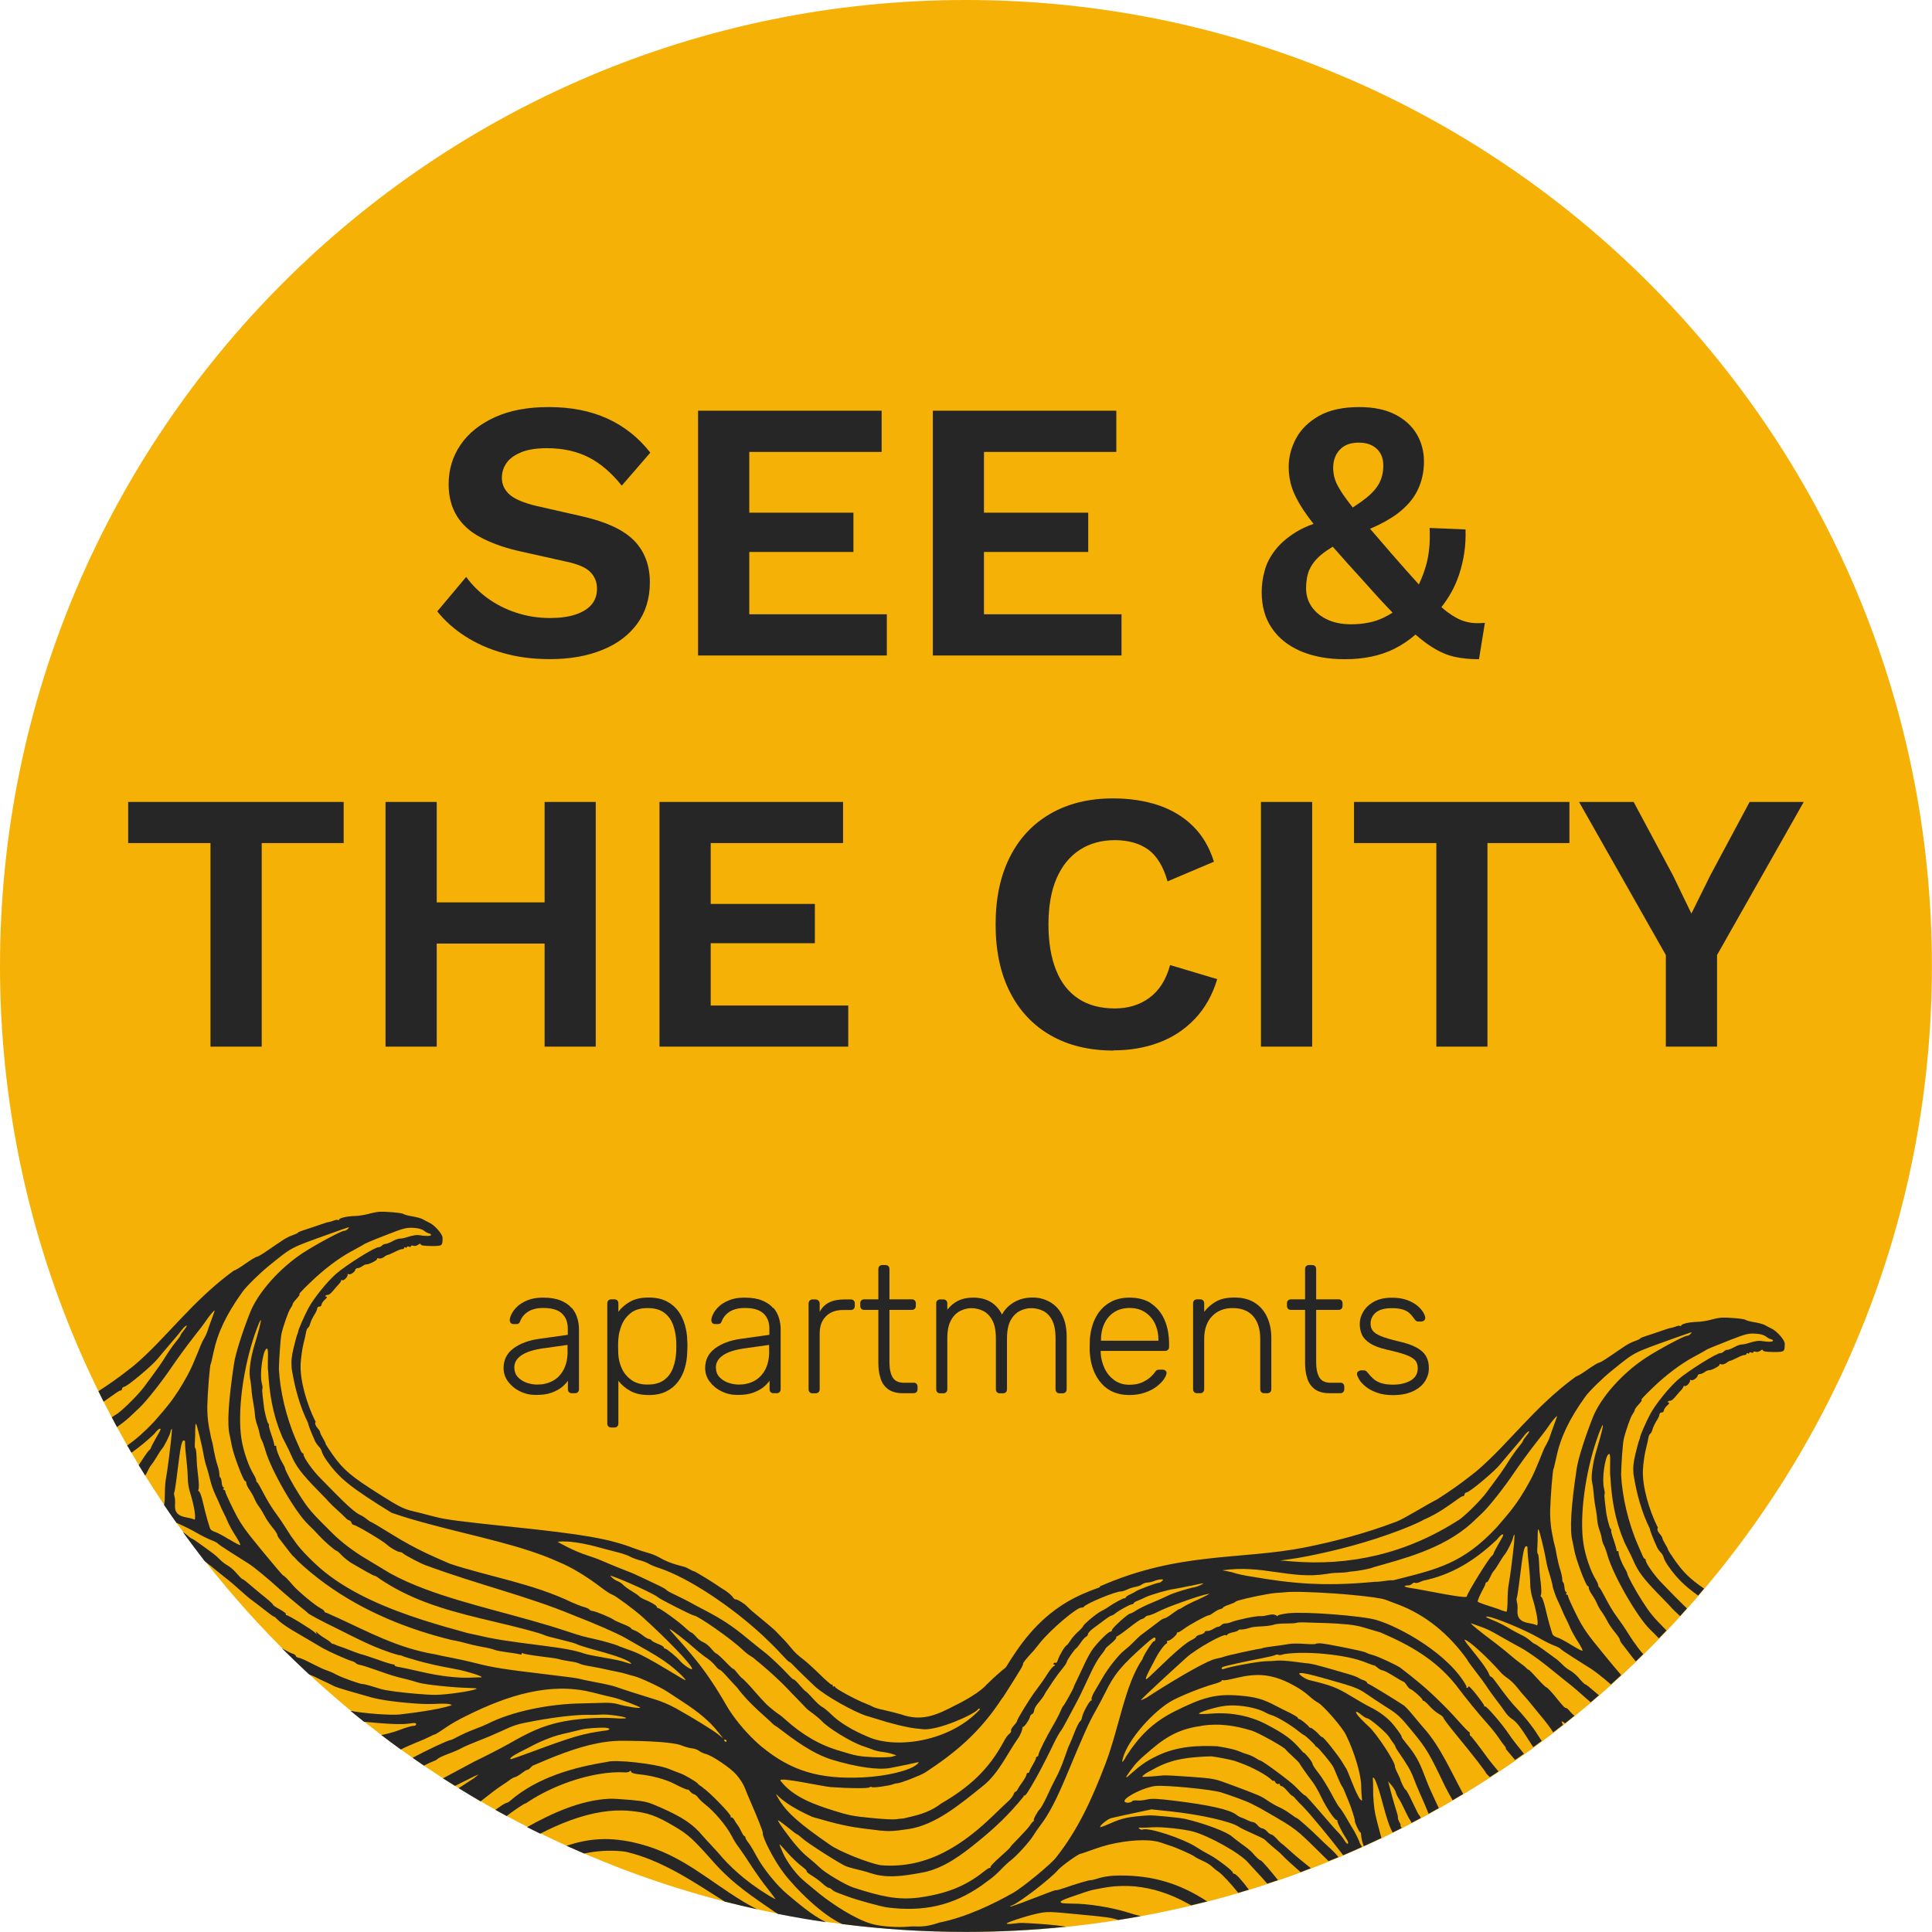 <?xml version="1.0" encoding="UTF-8"?>
<svg id="a" data-name="Layer 1" xmlns="http://www.w3.org/2000/svg" viewBox="0 0 212.39 212.39">
  <defs>
    <style>
      .b {
        fill: #262626;
      }

      .b, .c {
        stroke-width: 0px;
      }

      .c {
        fill: #f5b106;
      }
    </style>
  </defs>
  <path class="c" d="M106.19,212.39c58.65,0,106.19-47.55,106.19-106.19S164.84,0,106.19,0,0,47.55,0,106.19s47.54,106.19,106.19,106.19"/>
  <g>
    <path class="b" d="M81.63,209c-3.72-2.25-6.68-5.08-11.26-6.28-3.38-.9-5.79-.57-8.09.19.64.29,1.28.57,1.93.85,1.31-.27,2.66-.38,4.09-.25.2.02.38.03.54.07,3.97.93,7.45,3.33,10.84,5.47,1.18.3,2.36.58,3.55.84-.55-.28-1.09-.58-1.61-.89Z"/>
    <path class="b" d="M11.39,154.09c.48-.33.97-.68,1.53-1.07.12-.09.27-.16.34-.15.08,0,.15-.09.16-.19,0-.12.12-.22.24-.23.34-.04,3.05-2.3,3.66-3.06.31-.38.98-1.18,1.49-1.77.52-.6,1.06-1.25,1.21-1.46.16-.21.37-.4.47-.43.01,0,.02,0,.03,0t.01.02c0,.06-.1.22-.27.43-.23.28-.42.56-.42.62-.01.07-.23.38-.49.69-.26.31-.75,1-1.08,1.53-.55.89-.95,1.45-2.41,3.42-.62.83-2.03,2.26-2.92,2.95-.22.14-.44.27-.65.41.19.36.38.72.57,1.08.47-.33.93-.68,1.36-1.07.45-.42.95-.9,1.13-1.07.74-.7,2.42-2.82,3.5-4.42.64-.94,1.7-2.39,2.35-3.22.66-.83,1.33-1.71,1.5-1.98.28-.43.77-1.01.88-1.05,0,0,.01,0,.02,0h0s0,.01,0,.02c-.01.04-.15.45-.32.9-.17.45-.38,1.05-.47,1.33-.09.28-.3.72-.46.97-.29.45-.94,2.44-1.71,3.85-1.46,2.68-2.38,3.61-3.67,5.12-1.05,1.12-2.02,1.97-2.98,2.65.15.27.31.53.46.79.86-.6,1.69-1.28,2.51-2.07.25-.32.52-.57.59-.57.07,0,.11.02.1.08-.02.1-.16.35-.52.98-.29.5-.53.97-.54,1.04,0,.07-.11.21-.22.3-.14.12-.61.81-1.12,1.61.23.38.47.76.71,1.14.08-.09.16-.24.24-.42.13-.29.31-.61.42-.73.1-.11.38-.51.6-.89.22-.38.49-.79.59-.9.24-.25.87-1.51.93-1.85.02-.14.09-.3.15-.35.03-.02.01.24-.03.66-.11,1.26-.45,3.97-.65,5.03-.04.24-.09.95-.09,1.58,0,.51-.04.94-.08,1.11.44.66.89,1.3,1.35,1.95.83.37,1.65.77,2.25,1.12.55.32,1.28.68,1.61.8.33.12.63.28.67.34.03.06.65.49,1.38.95.72.46,1.63,1.03,2.01,1.27.68.44,2.03,1.55,3.64,3.01.46.41,1.29,1.11,1.85,1.57.56.45,1.05.85,1.08.9.08.1,1.74.99,2.86,1.52,2.33,1.16,4.53,2.36,7.08,3.07.14,0,.33.04.45.11.18.08.99.33,1.73.53.19.05.38.11.55.15,1.17.29,1.55.37,2.37.53,1.66.31,1.87.35,2.86.64.7.2,1.17.39,1.18.46,0,.02-.04.03-.15.03-.1,0-.59,0-1.07.03-1.46.06-3.39-.17-5.43-.64-.14-.03-.26-.06-.39-.09-.93-.21-1.82-.4-2.07-.44-.29-.04-.5-.12-.46-.18.04-.05-.05-.1-.19-.11-.14-.01-.9-.24-1.67-.52-.78-.28-1.68-.57-1.99-.64-.82-.28-1.66-.65-2.44-.9-.25-.12-.5-.21-.55-.21-.06,0-.13-.05-.18-.12-.04-.07-.33-.28-.63-.46-.31-.18-.67-.44-.81-.59-.21-.21-.24-.21-.16-.03.08.19.06.18-.15-.03-.34-.34-2.99-1.96-3.15-1.92-.07.02-.08-.02-.03-.09.05-.07-.25-.3-.67-.53-.42-.23-.76-.45-.75-.51,0-.06-.37-.41-.84-.79-.47-.37-1.2-.98-1.63-1.35-.42-.37-.81-.67-.86-.67-.1,0-.33-.25-.85-.84-.21-.23-.58-.54-.84-.69-.27-.14-.64-.44-.83-.64-.2-.21-.54-.51-.74-.66-.21-.15-.81-.59-1.33-.97-.52-.38-.99-.69-1.05-.69-.06-.01-.27-.16-.46-.34-.11-.1-.29-.23-.48-.35.78,1.08,1.58,2.15,2.4,3.2.19.15.38.29.57.45.85.69,1.74,1.41,1.98,1.59.24.18.86.72,1.38,1.19.52.47,1.1.96,1.28,1.08.18.12.77.58,1.31,1,.54.43,1.03.79,1.09.79.06,0,.22.13.34.27.27.29.93.77,1.63,1.19,1.49.88,2.91,1.72,3.4,2,.65.37,2.64,1.26,3.16,1.41.2.05.42.17.48.25.07.08.27.16.44.18.17.02,1.03.29,1.92.61,1.52.54,1.94.67,3.33,1,.25.06.65.17.98.28.07.02.15.04.21.06.69.21,3.74.54,5.52.58.54.01.83.04.86.08.01.01,0,.03-.06.05-.73.26-3.1.6-4.37.63-.51.01-1.36-.04-2.25-.12-1.54-.13-3.24-.34-3.84-.52-.28-.09-.81-.24-1.18-.36-.37-.11-.73-.19-.79-.18-.22.04-2.39-.74-2.94-1.05-.3-.17-.78-.38-1.05-.46-.27-.08-1.01-.43-1.64-.76-.63-.33-1.27-.61-1.43-.63-.16-.02-.3-.1-.32-.19-.02-.09-.13-.18-.25-.22-.3-.09-.78-.34-1.3-.65.98.98,1.98,1.93,2.99,2.88,0,0,0,0,0,0,.11.07.27.13.35.15.08.02.33.14.56.26.24.12.48.24.56.27.08.03.33.15.56.26.24.12.58.29.77.38.19.09.93.33,1.63.53.71.2,1.8.51,2.43.69,1.01.29,3.06.56,4.79.67.82.06,1.57.08,2.1.05.69-.04,1.44-.04,1.67.02.16.03.25.06.27.09.03.04-.14.09-.59.21-.84.22-2,.43-3.53.64-.49.07-1.02.13-1.59.2-.98.11-4.05-.13-5.41-.4.49.41.99.8,1.49,1.2.39.04.82.08,1.35.12,1.71.15,2.85.18,3.47.09.3-.04.47-.06.62-.07.23,0,.3.03.29.14,0,.11-.15.19-.31.17h0c-.17,0-.84.19-1.51.45-.6.23-1.45.46-2.01.56.71.54,1.42,1.07,2.14,1.59.23-.13.7-.34,1.22-.56.09-.04.18-.08.28-.12.71-.28,1.48-.62,1.7-.74.23-.13.47-.23.53-.23.07,0,.59-.33,1.17-.73.57-.41,1.59-.98,2.25-1.29,4.66-2.34,9.3-3.74,13.82-2.63,1.11.28,2.23.55,2.46.6.72.17,2.9,1,2.89,1.1,0,.12-1.61-.13-2.43-.38-.38-.12-1.04-.18-1.67-.15-.58.02-1.57.05-2.21.06-3.77.04-7.83.91-10.46,2.24-.25.13-.94.42-1.52.63-.59.22-1.37.58-1.76.79-.38.21-.74.37-.8.37-.21-.02-2.73,1.17-4.17,1.95.41.29.83.58,1.24.86.46-.23.89-.43,1.07-.49.18-.06.38-.18.45-.26.06-.08.59-.33,1.16-.54.57-.21,1.23-.5,1.47-.64.24-.14,1.06-.49,1.82-.79.77-.29,1.9-.77,2.52-1.06,1.52-.71,1.76-.78,3.82-1.16,2.26-.41,4.47-.66,5.7-.64.52.02,1.18,0,1.47-.03.66-.06,2.76.23,2.74.38,0,.07-.58.07-1.28.02-1.76-.13-4.39.07-6.09.46-1.78.41-3.15.99-5.49,2.34-.77.44-2.84,1.5-3.83,1.97-1.12.6-2.27,1.22-3.43,1.84.44.28.88.56,1.32.83.68-.34,1.38-.68,2.15-1.07l.45-.19-.48.39c-.6.4-1.17.77-1.72,1.12.8.49,1.6.98,2.41,1.45,1.03-.82,1.79-1.39,2.23-1.68.38-.25.85-.56,1.03-.71.19-.14.44-.27.55-.28.11-.02.42-.2.69-.41.27-.21.54-.38.62-.38.08.01.25-.1.38-.25.13-.15.28-.26.34-.26,2.16-.93,4.61-1.95,7.04-2.42.81-.16,1.61-.25,2.4-.27,1.67,0,3.09.04,4.22.12.38.02.72.06,1.02.09.74.08,1.28.18,1.59.31.34.14.85.28,1.12.31.27.02.62.15.79.28.16.13.5.28.73.34.73.19,2.7,1.51,3.38,2.29.35.4.75,1.02.88,1.35.12.32.39.97.62,1.5h0s.03.08.05.12c.78,1.79,1.36,3.25,1.34,3.41-.05.53,1.26,3.05,2.29,4.4,1.35,1.78,4.31,4.7,6.46,5.63,4.44.57,8.97.86,13.56.86,3.74,0,7.43-.2,11.06-.57-.64-.1-1.38-.19-2.26-.26-1.36-.11-2.67-.18-2.91-.15-.25.03-.66.07-.92.1-.27.02-.48,0-.47-.04.01-.12,1.93-.76,3.18-1.05.32-.07.55-.13.79-.16.53-.08,1.06-.07,2.43.06.45.04,1,.09,1.68.16,2.81.26,3.51.35,4.19.6.83-.13,1.66-.27,2.48-.42-.41-.1-.96-.25-1.38-.39-1.81-.58-4.47-1-6.23-.99-.5,0-.97-.03-1.06-.06-.4-.17-.12-.31,2.37-1.14.91-.3.79-.27,2.17-.53,1.15-.21,2.32-.26,3.49-.16,1.94.19,3.9.81,5.79,1.87.09.05.24.13.39.21.59-.14,1.17-.28,1.76-.43-3.05-1.98-5.91-2.84-9.54-2.85-1.03,0-1.88.12-2.62.37-.26.08-.55.15-.64.14-.18-.01-1.6.4-2.84.84-.44.15-.86.27-.94.27-.17-.02-.16-.02-2.86,1.02-1.2.47-2.21.82-2.23.78-.02-.03.09-.1.24-.15.79-.29,4.25-2.95,5.02-3.87.38-.44,2.27-1.8,2.48-1.78.04,0,.77-.25,1.63-.56.94-.34,1.98-.6,3-.75,1.02-.16,2.02-.22,2.84-.17.55.04,1.03.12,1.4.25.33.12.77.27.97.33.55.15,2.55,1.04,2.72,1.21.08.08.47.28.87.46.4.17.83.44.97.58s.48.43.77.62c.43.29,1.45,1.41,2.17,2.32.39-.12.78-.23,1.17-.35-.73-.98-1.39-1.72-1.59-1.74-.11-.02-.2-.08-.19-.16.02-.18-1.8-1.56-2.59-1.96-.34-.18-.94-.52-1.32-.77-1.54-1.01-5.4-2.27-6.01-1.97-.07.03-.21-.01-.32-.09-.08-.06-.11-.1-.09-.12.01-.02.07-.02.19-.01.16.02.75,0,1.32-.04.23-.02.55-.01.94,0,.38.02.81.06,1.24.1.86.09,1.74.23,2.25.36,1.79.48,5.19,2.38,6.08,3.41.14.16.57.64.97,1.06.54.58.88.96,1.14,1.27.39-.13.79-.26,1.18-.39-.78-.99-1.8-2.18-1.9-2.17-.1.02-.52-.37-.94-.87-.12-.14-.61-.55-1.11-.9-.49-.36-.98-.73-1.09-.84-.57-.52-2.96-1.43-5.16-1.95-.56-.13-3.51-.42-3.99-.39-2.26.15-2.91.29-4.24.88-.58.26-1.08.44-1.11.41-.11-.14.78-.87,1.18-.98.23-.06,1.33-.31,2.43-.54l2.02-.43,2.17.23c3.28.35,6.63,1.12,7.45,1.7.15.11.81.43,1.47.72.65.28,1.25.58,1.33.65.29.29,1.37,1.22,1.71,1.49.73.77,1.5,1.43,2.27,2.11.38-.14.75-.28,1.12-.43-.06-.05-.12-.1-.18-.15-1.84-1.48-1.62-1.35-2.83-2.41-.21-.13-.54-.44-.75-.69-.21-.23-.46-.44-.58-.46-.11,0-.32-.16-.47-.33-.15-.18-.38-.33-.53-.34-.15-.02-.38-.17-.51-.34-.13-.17-.35-.33-.49-.34-.14-.02-.44-.12-.65-.23-.21-.11-.51-.24-.65-.28-.14-.04-.39-.18-.55-.31-.74-.57-2.92-1.06-6.81-1.54-1.84-.23-2.5-.25-2.98-.14-.35.09-.84.14-1.1.11-.26-.02-.5.01-.55.08-.05.07-.22.14-.37.16-.16.03-.35,0-.43-.07-.4-.3,1.51-1.35,2.85-1.67.19-.05.37-.08.54-.09.62-.05,2.13.04,3.63.19,1.5.14,2.98.35,3.53.51.96.29,2.81.97,3.29,1.22.17.09.46.23.63.32.18.08.66.35,1.08.6,3.31,1.91,3.17,1.81,6.07,4.67.28.28.53.52.76.75.36-.15.73-.29,1.09-.44-.04-.05-.08-.09-.11-.13-.14-.19-.56-.62-.94-.96-.37-.34-.88-.82-1.14-1.08-.7-.71-2.26-2.09-2.37-2.11-.06,0-.38-.22-.73-.48-.35-.26-.89-.58-1.19-.71-.31-.13-.89-.46-1.29-.73-.74-.51-.9-.58-4.04-1.75-1.83-.68-1.85-.69-4.45-.88-1.44-.11-2.8-.18-3.02-.15-.23.03-.56.06-.74.07-.18.01-.61.04-.95.07-.35.02-.63.02-.62-.01.33-.38.82-.57,1.2-.79,2.15-1.22,4.03-1.35,6.4-1.44.6.06,2.41.42,2.66.53.04.02.26.1.5.18,1.33.47,2.97,1.36,3.5,1.9.1.1.19.13.2.06,0-.06.09.01.18.17.09.15.25.25.35.2.09-.05.17-.02.15.06,0,.09.08.16.19.18.12,0,.4.25.63.53.24.28.48.52.54.53.06,0,.23.15.37.33.14.17.48.53.76.8.8.79,3.15,3.65,4.48,5.4.69-.29,1.38-.6,2.07-.91-.16-.24-.27-.44-.27-.49,0-.11-.61-1.34-.74-1.5-.04-.05-.33-.54-.65-1.1-.32-.56-.69-1.12-.81-1.24-.13-.13-.55-.85-.94-1.6-.4-.75-1.02-1.75-1.39-2.21-.36-.46-.66-.91-.64-.99,0-.08-.19-.41-.45-.71-.25-.3-.46-.53-.47-.49,0,.03-.15-.09-.31-.29-1.04-1.21-1.8-1.78-3.86-2.86-1.78-.93-3.87-1.34-5.99-1.18-.73.06-1.36.07-1.4.02-.1-.13,1.45-.63,2.53-.82.57-.1,1.23-.12,1.91-.06,1.12.1,2.24.38,2.93.78.15.09.41.19.57.24.57.15,2.15,1.09,2.93,1.73.31.25.6.46.65.46.13.02,1.21,1.04,1.26,1.18.02.07.09.12.14.13.16.01,1.65,1.82,1.85,2.23.09.21.33.75.52,1.22.19.46.4.87.45.92.05.04.17.29.27.54.1.25.26.67.37.91.32.73.77,2.14.75,2.31-.02.21.47,1.25.6,1.26.05,0,.09.18.1.39,0,.2.12.72.28,1.14.65-.29,1.29-.6,1.94-.9-.29-1.05-.59-2.22-.67-2.6-.15-.73-.25-1.86-.24-2.8,0-.48-.01-.96-.03-1.07-.02-.1,0-.18.06-.17.18.02.63,1.3,1.13,3.23.26,1,.62,2.08.78,2.4.08.15.15.29.21.41.33-.16.67-.33,1-.5-.12-.15-.18-.28-.14-.28.05,0,0-.15-.11-.34-.11-.19-.19-.43-.18-.54.02-.11-.06-.42-.15-.67-.09-.26-.34-1.12-.55-1.89l-.37-1.41.38.44c.21.25.42.59.46.76.03.17.19.49.34.72.15.22.43.77.63,1.2.2.43.46.94.59,1.12.08.11.13.23.17.33.34-.18.68-.36,1.02-.54-.07-.16-.13-.27-.16-.28-.06-.03-.39-.67-.74-1.43-.35-.75-.69-1.37-.74-1.38-.06,0-.23-.26-.38-.58-.15-.31-.25-.57-.23-.57.02,0-.11-.29-.29-.65-.18-.35-.32-.72-.31-.8.04-.48-2.08-3.69-2.88-4.37-.16-.14-.54-.51-.85-.83-.48-.5-.64-.79-.49-.78.08,0,.29.12.58.36.22.19.5.34.6.35.31.03,2.05,1.52,2.4,2.04.17.27.4.6.51.74.1.14.19.29.18.33,0,.04.11.25.25.45,1.09,1.57,1.45,2.2,1.75,2.99.12.34.43,1.09.69,1.68.52,1.16.62,1.4.97,2.27.38-.21.75-.42,1.12-.63-.29-.6-.57-1.2-.84-1.81-.13-.25-.48-1.09-.77-1.87-.55-1.47-1-2.25-1.93-3.38-.3-.37-.56-.71-.54-.76,0-.12-.21-.45-.84-1.25-.6-.77-1.56-1.51-2.66-2.05-.42-.21-1.39-.77-2.15-1.23-1.47-.9-2.16-1.16-4.51-1.72-.22-.05-.59-.25-.82-.42-.35-.28-.37-.33-.13-.35.08,0,.18,0,.33.02.45.06,1.27.27,2.95.75,2.6.73,3.08.92,3.95,1.52.45.32,1.45.97,2.21,1.46,1.25.78,1.53,1.05,2.91,2.74,1.51,1.85,1.8,2.34,3.52,5.95.26.51.54,1.02.84,1.54.39-.23.78-.46,1.16-.69-1.33-2.45-2.52-5.21-4.3-7.21-.24-.27-.77-.9-1.18-1.4-.41-.5-.88-1.01-1.04-1.12-.7-.48-3.74-2.33-3.85-2.35-.07-.01-.17-.09-.21-.18-.04-.09-.2-.2-.36-.24-.15-.04-.4-.15-.55-.26-.16-.1-.66-.29-1.13-.42-.47-.13-1.54-.45-2.38-.69-.84-.24-1.71-.46-1.94-.47-.22-.02-.98-.11-1.7-.21-.72-.09-1.54-.15-1.82-.11-.28.03-.87.07-1.29.07-.78.02-3.96.6-4.51.83-.28.12-.43-.08-.15-.21.21-.1,2.78-.67,4.22-.94.78-.15,1.48-.31,1.55-.37.04-.04.09-.05.15-.05.06,0,.12,0,.17.03.1.05.32.03.49-.04.17-.07.95-.14,1.75-.17.96-.02,2.01.02,3.02.13,1.7.17,3.29.49,4.29.9.56.22,1.02.39,1.02.36,0-.03.15.08.34.24.18.16.44.29.58.3.13.01.67.3,1.19.62.52.33,1.01.61,1.07.61.07.01.24.19.37.41.14.21.31.39.38.4.19.02,1.36,1.04,1.34,1.18,0,.06.06.13.14.13.08,0,.37.26.64.57.27.3.72.69,1.01.85.29.16.52.36.51.43,0,.08.59.87,1.33,1.77,1.96,2.38,3.37,4.2,3.36,4.33.14.14.28.29.42.43.32-.21.64-.42.95-.63-.46-.54-.9-1.07-1.29-1.61-.91-1.25-1.71-2.28-1.77-2.29-.06,0-.11-.11-.1-.23.02-.12-.03-.22-.09-.22-.06-.01-.58-.54-1.15-1.19-.57-.65-1.49-1.61-2.04-2.13-1.37-1.38-2.84-2.58-4.38-3.75-.55-.35-2.34-1.18-2.92-1.35-.51-.14-.63-.19-.88-.32-.3-.15-4.27-.95-4.93-.99-.3-.01-.55.02-.55.06-.01.04-.54.05-1.2,0-.65-.05-1.43-.05-1.72.01-.29.05-1.03.17-1.64.24-.61.07-1.18.17-1.27.21-.08.04-.23.07-.32.08-.32.02-3.72.77-3.87.85-.09.05-.56.17-1.05.27-1.77.51-7.85,4.44-7.52,4.27.04-.04-.63.3-.62.25.02-.13,4.17-3.93,5.01-4.68,1.06-.96,4.18-2.71,4.39-2.45.04.05.09.03.09-.05,0-.08.28-.2.61-.27.33-.07.6-.17.6-.22.01-.06.16-.1.34-.09.18,0,.53-.06.78-.14.24-.08.37-.11.58-.14.22-.03.52-.05,1.12-.08.45-.03.94-.11,1.12-.18.17-.07.75-.12,1.29-.12.54,0,1.06-.03,1.15-.07.09-.04.51-.07.92-.05.42.01,1.45.04,2.29.07.53.02,1,.04,1.41.07.42.03.79.06,1.12.09.66.08,1.15.17,1.58.3.4.12,1.27.38,1.93.57,3.35,1.44,6.04,3,8.25,5.72,1.17,1.56,2.55,3.24,3.53,4.33.4.44.93,1.11,1.18,1.48.25.37.54.78.67.92.12.14.2.29.15.35.33.39.67.81,1.02,1.22.33-.23.66-.45.98-.68-.73-.89-1.37-1.72-1.66-2.16-.71-1.07-2.47-3.13-2.63-3.05-.07.03-.11,0-.08-.05.02-.07-.36-.61-.84-1.22-.47-.6-.87-1.02-.89-.93,0,.1-.09.17-.17.16-.08,0-.1-.08-.04-.16-1.87-3.49-7.24-6.51-9.92-7.3-1.57-.46-7.84-.94-9.64-.74-.72.08-1.25.21-1.2.28.06.08-.02.06-.17-.04-.2-.13-.44-.14-.87-.04-.33.09-.74.14-.9.12-.41-.04-2.56.41-3.12.64-.25.1-.57.18-.7.16-.13-.01-.33.07-.44.18-.11.11-.26.2-.34.19-.08-.01-.32.1-.54.23-.22.15-.52.25-.67.23-.15-.01-.27.04-.29.13,0,.09-.21.2-.46.27-.25.06-.46.16-.46.23,0,.06-.26.25-.57.4-.6.29-1.79,1.32-3.68,3.15-.2.19-.57.55-.84.8-.73.7-.61.33.67-2.05.38-.72.96-1.48,1.16-1.55.07-.02.09-.1.05-.18-.04-.07.01-.13.11-.12.2.02,1.01-.66.97-.83,0-.06.04-.11.12-.1.07.01.37-.16.66-.38.59-.45,2.53-1.51,2.73-1.49.07.01.31-.13.54-.3.23-.17.55-.35.72-.38.16-.04.31-.11.31-.17,0-.06.32-.21.69-.33.37-.13.68-.27.69-.32,0-.11,2.01-.57,3.37-.81.45-.08.83-.14,1.04-.15.4-.03.84-.05.96-.07.87-.11,3.11-.03,5.36.12.75.05,1.51.11,2.21.18,1.69.16,3.11.35,3.55.52.31.12.92.35,1.35.51,3.11,1.17,5.64,3.31,7.62,6.07,0,.06.41.64.91,1.28.51.65,1.1,1.46,1.32,1.81.22.34.68.97,1.02,1.41.34.44.76,1.01.93,1.27.18.26.49.59.7.72.56.37.92.83,2.18,2.82.07.1.13.21.2.31.31-.23.62-.45.93-.68-.16-.23-.3-.44-.39-.59-.53-.89-1.53-2.14-2.79-3.48-.21-.23-.74-.89-1.17-1.47-1.06-1.45-1.11-1.51-1.24-1.52-.06,0-.16-.15-.21-.32-.06-.17-.39-.71-.75-1.19-.36-.48-.97-1.26-1.35-1.73-.39-.46-.64-.84-.57-.83.43.04,2.47,1.89,4.01,3.64.15.17.48.44.75.62.26.18.73.62,1.02,1,.3.38.65.8.79.94.14.15.56.64.94,1.12.38.47.76.94.85,1.04.39.43,1.21,1.52,1.37,1.83.36-.28.72-.55,1.08-.83-.04-.07-.07-.13-.08-.16-.05-.14-.08-.21-.05-.22.02-.02.1.03.25.13.03.02.07.05.11.08.34-.27.69-.55,1.03-.83-.17-.14-.34-.29-.45-.43-.18-.23-.38-.42-.46-.42-.17-.01-.32-.17-1.28-1.36-.4-.48-.79-.89-.87-.9-.08,0-.53-.44-1.01-.97-.47-.53-.9-.97-.96-.97-.05,0-.18-.1-.28-.21-.09-.11-.39-.35-.65-.53-.26-.18-.73-.56-1.04-.83-.31-.28-1.05-.87-1.63-1.32-1.76-1.32-2.72-2.1-2.74-2.21,0-.02,0-.02.05,0,1.9.67,1.77.62,3.58,1.65.57.33,1.27.71,1.53.85.9.46,2.27,1.41,3.83,2.69.85.69,1.74,1.41,1.98,1.59.24.18.86.72,1.38,1.19.28.25.57.5.81.7.3-.26.6-.51.9-.77-.23-.19-.44-.37-.61-.52-.42-.37-.81-.67-.86-.67-.1,0-.33-.24-.85-.84-.21-.23-.58-.54-.84-.69-.27-.14-.64-.44-.83-.64-.2-.21-.53-.51-.74-.66-.21-.15-.81-.59-1.33-.97-.52-.38-.99-.69-1.05-.69-.06-.01-.26-.16-.46-.34-.19-.18-.6-.45-.92-.6-.32-.15-.97-.49-1.44-.78-.47-.28-1.22-.66-1.67-.83-.44-.18-.81-.35-.81-.38,0-.04.08-.05.19-.04.8.1,4.03,1.42,5.69,2.38.55.32,1.27.68,1.61.8.33.12.63.28.67.34.03.06.65.49,1.38.95.72.46,1.63,1.03,2.01,1.27.46.3,1.24.91,2.18,1.72.38-.34.75-.68,1.13-1.03-.43-.5-1.1-1.29-1.83-2.19-1.94-2.35-2.38-2.99-3.14-4.53-.49-.99-.88-1.86-.87-1.95,0-.09-.06-.17-.14-.17-.08,0-.11-.08-.05-.15.06-.08.04-.14-.03-.15-.08,0-.16-.24-.18-.53-.03-.29-.09-.52-.14-.53-.06,0-.1-.16-.1-.34,0-.19-.09-.64-.21-1.01-.13-.37-.3-1.08-.39-1.57-.08-.49-.18-1-.23-1.12-.08-.29-.09-.32-.33-1.57-.11-.57-.19-1.6-.17-2.28.03-1.4.28-4.51.37-4.58.03-.02.16-.59.3-1.24.46-2.2,1.41-4.21,3.18-6.68.43-.61,1.9-2.05,2.93-2.88,2.62-2.11,2.21-1.89,6.74-3.52,1.07-.39,1.98-.69,2.02-.7.03,0-.02.1-.13.21-.11.11-.27.19-.37.18-.28-.02-3.16,1.52-4.54,2.43-2.58,1.69-4.93,4.34-5.81,6.54-.84,2.12-1.61,4.53-1.77,5.62-.63,4.14-.78,6.75-.48,7.93.03.13.13.62.22,1.09.2,1.05,1.27,3.88,1.47,3.9.08,0,.13.11.12.23,0,.11.14.44.35.72.2.29.45.73.55.98.1.24.33.66.53.92.19.26.46.71.61,1.01.14.3.52.85.83,1.22.3.37.55.74.54.81,0,.07.07.23.15.34,1.16,1.52,1.55,2.02,1.6,2.03,0,0,.01.01.02.01.27-.26.53-.52.8-.78-.22-.25-.41-.48-.55-.67-.27-.39-.53-.74-.57-.79-.03-.05-.27-.4-.51-.78-.48-.77-.63-.99-1.39-2.04-.29-.39-.79-1.23-1.11-1.86-.33-.64-.64-1.18-.71-1.22-.06-.03-.11-.13-.1-.21,0-.09-.12-.38-.28-.64-.57-.92-1.15-2.62-1.35-3.94-.45-2.94.17-7.71,1.48-11.5.29-.85.59-1.55.64-1.54.1,0-.18,1.08-.71,2.86-.36,1.18-.6,2.83-.47,3.37.07.29.15.84.18,1.24.03.39.08.85.11,1.02.18,1,.26,1.55.29,2,.02.29.13.76.24,1.05.11.29.23.73.26.98.04.24.14.55.22.68.08.13.27.64.41,1.14.64,2.22,3.29,6.81,4.69,8.15.28.27.66.65.95.96.28-.29.56-.58.84-.87-1.49-1.49-1.86-1.97-2.68-3.25-.79-1.23-1.66-2.85-1.64-3.05,0-.05-.13-.3-.28-.56-.33-.54-.7-1.5-.67-1.76,0-.09-.04-.14-.11-.1-.07.03-.12-.02-.11-.11,0-.09-.13-.58-.31-1.09-.18-.5-.3-.97-.28-1.03.03-.08,0-.18-.07-.22-.12-.11-.45-1.41-.5-1.97-.02-.2-.08-.7-.13-1.09-.05-.4-.06-.75-.02-.78.04-.04,0-.33-.08-.67-.23-.9.1-3.36.49-3.68.05-.04.08-.06.11-.04h0c.09.05.1.39.08,1.24-.02.62,0,1.19.03,1.27.13,2.37.5,4.71,1.46,6.97,0,.05.18.45.41.88.23.44.52,1.03.64,1.32.52,1.24,1.16,2.08,2.97,3.93.61.62,1.19,1.22,1.29,1.35.1.12.43.43.72.7.07.06.12.11.18.16.25-.28.5-.56.75-.84-.35-.33-.74-.72-1.19-1.17-.73-.75-1.41-1.45-1.5-1.54-.81-.8-1.87-2.29-1.84-2.58,0-.08-.04-.16-.11-.17-.06,0-.18-.17-.25-.36-.08-.19-.29-.68-.48-1.1-1.1-2.52-1.76-5.43-1.87-7.79.02-1.16.18-3.4.28-3.85.17-.8.76-2.51.98-2.79.12-.17.24-.38.24-.46,0-.09.2-.37.44-.62.23-.25.38-.47.32-.47-.13-.02.17-.35,1.22-1.36,1.44-1.39,3.02-2.58,4.41-3.34.73-.39,1.35-.74,1.39-.77.14-.12.79-.39,2.73-1.15.81-.32,1.31-.5,1.7-.6.39-.1.67-.11,1.03-.09.57.03.95.14,1.19.32.19.15.44.29.56.3.12.02.22.09.21.16-.02.14-.57.15-1.36.02-.21-.04-.71.05-1.1.17-.38.13-.82.23-.96.22-.14-.01-.51.11-.82.29-.31.17-.65.3-.76.3-.11-.02-.29.07-.4.18-.11.11-.27.19-.36.18-.39-.04-3.58,1.96-4.71,2.94-.97.85-2.48,2.72-3.04,3.79-.44.82-1.11,2.36-1.1,2.51,0,.05-.04.18-.09.3-.06.12-.24.79-.41,1.48-.24,1.01-.29,1.48-.23,2.29.35,2.17.89,4.15,1.8,6-.01.14.34,1.05.79,2.04.08.17.27.43.41.57.14.13.29.4.33.58.04.18.28.62.55.99.86,1.21,1.67,2.05,3.23,3.17.22-.25.43-.51.65-.77-1.6-1.1-2.28-1.81-3.17-3.05-.44-.62-.8-1.19-.8-1.24.01-.06-.13-.33-.31-.62-.17-.28-.31-.57-.3-.64,0-.07-.13-.29-.31-.49-.18-.2-.28-.45-.22-.56.05-.11.03-.2-.03-.22-.89-1.83-1.67-4.38-1.58-6.25.04-.7.18-1.7.31-2.21.13-.51.26-1.09.29-1.29.03-.2.12-.4.2-.45.08-.04.18-.23.23-.41.08-.32.27-.71.62-1.27.08-.13.16-.33.17-.46.01-.12.12-.21.24-.2.12.01.23-.09.24-.22.01-.13.18-.38.37-.55.23-.2.28-.32.16-.33-.11,0-.14-.06-.08-.11.07-.05.19-.1.28-.08.09,0,.34-.2.55-.46.21-.26.5-.58.62-.71.13-.13.24-.3.26-.39,0-.08.07-.11.14-.06.15.11.66-.44.57-.62-.04-.07.02-.08.13-.03.19.09.69-.26.73-.52,0-.07.12-.14.25-.15.14,0,.37-.11.52-.22.15-.11.34-.2.43-.19.27.03,1.26-.48,1.19-.62-.03-.07.05-.09.18-.04.14.05.39-.02.57-.15.17-.14.37-.24.44-.24.06,0,.4-.15.74-.32.34-.18.71-.32.82-.31.11.01.21-.05.22-.13,0-.09.07-.11.15-.05.07.06.14.04.15-.04,0-.08.11-.11.22-.05.11.05.22.04.22-.04,0-.08.13-.1.27-.05.14.06.37,0,.51-.11.16-.13.26-.15.28-.04.03.12.38.17,1.17.18,1.21,0,1.22-.01,1.23-.92,0-.4-.86-1.38-1.46-1.66-.27-.13-.61-.31-.77-.4-.15-.08-.64-.22-1.09-.29-.45-.07-.89-.19-.98-.26-.09-.07-.59-.14-1.15-.19-.57-.05-1.21-.08-1.57-.05-.23.02-.74.12-1.16.24-.41.11-1.08.21-1.47.22-.85.02-1.71.22-1.73.4,0,.07-.06.09-.12.04-.06-.04-.28-.02-.48.07-.21.08-.44.14-.52.15-.08,0-.59.15-1.13.35-.54.19-1.27.43-1.62.54-.35.11-.64.23-.65.28,0,.05-.27.17-.58.28-.31.1-.77.34-1.03.51-.26.18-.54.37-.63.42-.09.06-.59.4-1.13.77-.53.37-1.04.67-1.13.67-.09-.01-.66.33-1.26.75-.6.43-1.17.77-1.27.76-4.59,3.32-7.48,7.48-10.95,10.41-.09.08-.19.16-.29.23-.16.13-.28.22-.46.36-1.13.89-2.34,1.73-3.6,2.53-.58.29-1.33.73-2.14,1.2-.94.54-1.9,1.09-2.32,1.24-3.43,1.3-6.76,2.17-10.04,2.83-7.08,1.4-13.87.45-22.57,4.29l.03.08c-1.34.47-2.61,1.02-3.68,1.66-3.33,2-5.2,4.76-6.68,7.16-.54.43-1.24,1.04-2.13,1.91-.63.75-2.35,1.74-3.32,2.21-2.05,1.06-3.7,1.89-6.06,1.05-.55-.16-1.41-.38-1.93-.49-.51-.1-1.02-.26-1.13-.33-.12-.07-.5-.24-.85-.38-.95-.35-3.36-1.65-3.34-1.81,0-.08-.05-.1-.14-.06-.09.04-.15,0-.13-.1,0-.09-.03-.14-.09-.09-.05.04-.68-.49-1.38-1.19-.71-.7-1.57-1.47-1.92-1.72-.35-.25-.84-.71-1.1-1.04-.25-.32-.74-.88-1.09-1.23-.34-.35-.7-.72-.78-.81-.08-.08-.57-.5-1.17-1-.39-.33-.8-.67-1.27-1.05-.16-.13-.44-.39-.62-.58-.33-.35-1.17-.84-1.29-.76-.03.02-.18-.1-.3-.29-.13-.18-.52-.51-.87-.73-.34-.21-.72-.45-.83-.54-.42-.3-2.42-1.53-2.52-1.53-.06,0-.28-.1-.49-.22-.49-.26-.41-.23-1.18-.43-.85-.23-1.51-.49-2.21-.9-.32-.18-.86-.4-1.2-.48-.34-.09-1.03-.31-1.53-.5-2.78-1.06-5.4-1.52-13.54-2.37-5.59-.58-7.3-.81-8.32-1.09-.18-.05-.38-.1-.59-.15-.62-.16-1.31-.35-1.73-.44-1.13-.26-1.6-.49-3.81-1.89-3.11-1.97-3.94-2.66-5.12-4.32-.44-.62-.8-1.19-.8-1.24.01-.06-.13-.33-.3-.62-.17-.28-.31-.57-.3-.64,0-.07-.13-.29-.31-.49-.18-.2-.27-.45-.22-.56.05-.11.03-.2-.03-.22-.89-1.83-1.67-4.38-1.58-6.25.04-.7.18-1.7.31-2.21.13-.51.26-1.09.29-1.29.03-.2.12-.4.2-.45.08-.04.18-.23.23-.41.08-.32.27-.71.62-1.27.08-.13.16-.34.17-.46,0-.12.12-.21.24-.2.12.01.23-.09.24-.23.01-.13.18-.38.37-.54.23-.2.28-.32.15-.33-.11,0-.14-.06-.08-.11.07-.05.19-.1.28-.08.09,0,.34-.2.55-.46.21-.26.5-.58.62-.71.13-.13.24-.3.26-.39,0-.08.07-.11.14-.06.15.11.66-.44.57-.62-.04-.07.02-.08.13-.03.19.09.69-.26.73-.52,0-.07.12-.14.25-.15.14,0,.37-.11.52-.22.15-.11.34-.2.43-.19.27.03,1.26-.48,1.19-.62-.03-.07.05-.09.18-.04.14.05.4-.02.57-.15.17-.14.37-.24.44-.24.06,0,.4-.15.74-.32.34-.18.71-.32.82-.31.11.01.21-.05.22-.13,0-.09.07-.11.15-.05.07.06.14.04.15-.04,0-.08.11-.11.22-.05.11.05.22.04.22-.04,0-.08.13-.11.28-.06.14.06.37,0,.51-.11.16-.13.26-.15.29-.04.03.12.38.17,1.17.18,1.21,0,1.23-.01,1.23-.91,0-.4-.86-1.38-1.46-1.66-.27-.13-.61-.31-.77-.4-.15-.08-.64-.22-1.09-.29-.45-.07-.89-.19-.98-.26-.09-.07-.59-.14-1.15-.19-.57-.05-1.21-.08-1.57-.05-.23.02-.74.12-1.16.24-.41.11-1.08.21-1.47.22-.85.02-1.71.22-1.73.4,0,.07-.06.09-.12.04-.06-.04-.28-.02-.48.07-.21.08-.44.15-.52.15-.08,0-.59.15-1.13.35-.54.19-1.27.43-1.62.54-.35.11-.64.23-.65.28,0,.05-.27.17-.58.28-.31.1-.77.34-1.03.51-.26.18-.54.37-.63.42-.09.06-.59.4-1.13.77-.53.37-1.04.67-1.13.67-.09-.01-.66.33-1.26.75-.6.43-1.17.77-1.27.76-4.59,3.32-7.48,7.48-10.95,10.41-.1.08-.19.16-.28.23-.17.13-.29.21-.47.36-1.01.8-2.09,1.54-3.2,2.27.18.37.37.74.55,1.11ZM66.5,190.25c-2.4.33-3.51.65-8.08,2.35-1.18.44-2.19.79-2.23.79-.29-.03.09-.33.98-.79.57-.29,1.22-.61,1.42-.73.75-.38,1.01-.49,1.84-.81.46-.18,1.11-.37,1.43-.44.33-.07.98-.22,1.44-.34.43-.11.76-.19,1.14-.24.38-.05.82-.08,1.51-.11.17,0,.31,0,.44,0,.13,0,.24.01.33.03.18.03.28.07.27.13,0,.06-.16.12-.5.17ZM161.25,175.51c-.01.15-1.37-.04-3.9-.53-.83-.16-1.85-.35-2.28-.41-.42-.06-.72-.15-.65-.21.07-.05.23-.08.37-.07.13.01.33-.07.45-.18.11-.11.26-.16.32-.11.07.05.27.02.46-.06.19-.08.39-.16.42-.17,3.05-.62,5.63-2.15,8.12-4.52.25-.32.52-.57.59-.57.07,0,.11.01.1.08-.02.1-.15.36-.52.98-.29.5-.53.97-.54,1.04,0,.07-.11.21-.22.3-.35.29-2.69,4.09-2.72,4.41ZM166.47,169.37c-.11,1.26-.45,3.97-.65,5.03-.04.24-.09.95-.09,1.58,0,.62-.06,1.16-.11,1.19-.05.02-.28-.04-.51-.13-.22-.1-.9-.33-1.51-.52-.61-.19-1.12-.39-1.15-.45-.04-.1.22-.7.65-1.5.13-.23.22-.47.21-.52,0-.07.05-.11.12-.1.08,0,.24-.23.36-.52.13-.29.31-.61.42-.73.11-.11.38-.51.6-.89.22-.38.49-.79.59-.9.24-.25.87-1.51.93-1.85.02-.14.09-.3.15-.35.03-.02.02.24-.02.66ZM169.03,178.52c-.02.14-.07.19-.16.12-.07-.05-.46-.15-.86-.22-.88-.15-1.25-.59-1.19-1.39.03-.29,0-.71-.06-.91-.05-.2-.07-.4-.02-.43.04-.04.21-1.16.37-2.5.31-2.55.45-3.23.68-3.21.08.01.14.06.13.13,0,.5.06,1.24.17,2.15.07.59.13,1.43.13,1.87,0,.45.11,1.12.23,1.49.4,1.27.63,2.5.58,2.92ZM170.66,174.29c.09.42.34,1.13.55,1.59.22.45.46,1,.54,1.2.08.21.26.59.39.84.13.26.36.74.5,1.08.14.33.52,1.01.84,1.5.32.5.54.93.49.97-.05.04-.59-.24-1.2-.62-.61-.38-1.29-.75-1.53-.82-.23-.07-.48-.22-.54-.32-.11-.18-.56-1.79-.79-2.81-.18-.79-.38-1.36-.5-1.37-.06,0-.06-.1,0-.21.05-.11.04-.68-.03-1.28-.14-1.17-.14-1.27-.2-2.45-.02-.43-.08-.78-.13-.78-.05,0-.07-.29-.05-.63.03-.34.04-.96.04-1.4,0-.38.03-.65.07-.66,0,0,.01,0,.02,0,.12.15.69,2.52.85,3.49.06.37.2.94.32,1.28.11.34.28.96.38,1.38ZM143.72,171.08c3.33-.66,6.71-1.54,10.2-2.87.49-.19,1.85-.72,2.61-1.15,1.64-.72,2.56-1.44,3.97-2.43.12-.09.27-.16.34-.15.08,0,.15-.09.16-.19,0-.12.11-.22.24-.23.35-.04,3.05-2.3,3.66-3.06.31-.38.98-1.18,1.49-1.77.52-.6,1.06-1.25,1.21-1.46.16-.21.37-.4.47-.43.01,0,.02,0,.03,0t.01.02c0,.06-.1.23-.27.43-.23.28-.42.56-.42.62-.01.07-.23.38-.49.69-.26.31-.75,1-1.08,1.53-.55.89-.95,1.45-2.42,3.42-.62.83-2.03,2.26-2.92,2.95-5.92,3.85-12.16,5.17-18.51,4.65-.45-.05-.86-.07-1.28-.1.99-.12,1.98-.27,2.99-.47ZM145.82,173.03c.29-.06.85-.13,1.26-.13.4,0,.87-.04,1.03-.07.17-.04.4-.07.52-.08.5-.01,2.17-.33,2.3-.44,3.09-.9,7.62-1.95,10.86-4.88.45-.42.95-.9,1.13-1.07.74-.69,2.42-2.81,3.5-4.42.64-.94,1.7-2.39,2.35-3.22.66-.83,1.33-1.71,1.5-1.98.28-.43.77-1.02.88-1.05,0,0,.01,0,.02,0h0s0,.01,0,.02c-.01.05-.15.45-.32.9-.17.45-.38,1.05-.47,1.33-.09.28-.3.72-.46.98-.3.45-.94,2.44-1.71,3.85-1.45,2.68-2.38,3.61-3.67,5.13-3.74,4.02-6.59,4.61-11.19,5.78-.13.04-.27.06-.34.04-.06-.02-.4.02-.73.07-.35.06-.85.11-1.14.1-5.55.54-9.16.19-13.49-.56-.9-.14-1.6-.28-2.26-.5-.34-.08-.68-.14-1.02-.2,4.42-.65,7.5,1.03,11.43.4ZM21.45,166.9c-.02.14-.07.19-.16.12-.07-.05-.46-.15-.86-.22-.88-.15-1.26-.59-1.19-1.4.03-.29,0-.71-.06-.91-.06-.2-.07-.4-.02-.43.04-.03.21-1.16.37-2.5.31-2.55.45-3.23.68-3.21.08.01.14.06.13.13,0,.5.06,1.24.17,2.15.07.59.13,1.43.13,1.87,0,.45.11,1.12.23,1.49.4,1.27.63,2.5.57,2.92ZM25.2,169.24c-.61-.38-1.3-.75-1.53-.82-.23-.07-.48-.22-.54-.32-.11-.18-.56-1.79-.79-2.81-.17-.79-.38-1.36-.5-1.36-.06,0-.06-.1-.01-.21.05-.11.04-.68-.03-1.28-.14-1.17-.15-1.27-.2-2.45-.02-.43-.08-.78-.13-.78-.05,0-.07-.29-.05-.63.03-.34.04-.96.04-1.4,0-.38.03-.65.07-.66,0,0,.01,0,.02,0,.12.15.69,2.52.85,3.49.06.37.2.94.32,1.28.11.34.28.96.38,1.38.09.42.34,1.14.55,1.59.21.45.46,1,.54,1.2.08.21.26.59.39.84.13.26.36.74.5,1.08.14.33.52,1.01.84,1.5.32.49.54.93.49.97-.05.04-.59-.24-1.2-.62ZM79.73,191.46c-.08-.06-.14-.14-.14-.17,0-.04.08-.06.15-.05.08.01.14.09.13.17,0,.08-.07.1-.15.05ZM83.72,192.01c-.23-.19-.47-.4-.7-.62-1.2-1.13-2.41-2.61-3.14-3.87-1.15-2-2.2-3.57-3.36-5.01-.63-.79-1.57-1.88-2.08-2.43-.51-.55-.88-.99-.82-.99.16.01,1.79,1.27,2.76,2.14.45.4,1.05.87,1.33,1.05.28.18.69.54.89.8.2.26.44.48.52.48.08,0,.41.32.74.69.33.37.86.95,1.18,1.28.73.98,1.46,1.71,2.25,2.45h0c.46.43.94.86,1.47,1.34.18.21.46.42.62.49,1.92,1.46,3.88,2.95,6.09,3.64,2.72.82,5.06,1.15,6.39.91,1.01-.19,2.7-.54,3.03-.63.08-.03.12-.02.1.02-.02.04-.07.1-.18.2-.73.68-3.31,1.31-5.9,1.44-4.81.24-7.94-.7-11.19-3.38ZM72.34,176.78c-.08,0-.15-.07-.14-.14.02-.13-.77-.59-1.39-.82-.19-.08-.44-.23-.55-.34-.11-.12-.49-.37-.84-.58-.35-.21-.75-.5-.9-.66-.14-.15-.41-.34-.61-.41-.19-.07-.46-.24-.61-.39-.15-.14-.22-.2-.2-.21,0,0,.03,0,.05,0,.04.01.09.03.16.05,1.31.44,4.7,1.99,5.02,2.31.2.2,3.73,1.99,3.96,2.01.49.04,4.18,2.64,5.33,3.74.29.29.7.6.89.71.19.11.37.24.41.28.04.05.25.23.48.4.07.06.18.16.27.23.8.66,2.2,1.94,2.77,2.55.33.35.92.97,1.32,1.37.39.4.77.81.86.9.08.1.43.37.77.61.34.25.74.59.89.75.7.8,3.29,2.38,4.55,2.8.39.13.9.32,1.14.41.24.1.72.21,1.08.25.35.04.83.14,1.07.23l.43.14-.46.14c-.24.08-1.21.1-2.14.06-1.46-.07-1.93-.16-3.52-.66-2.31-.65-4.25-1.82-6.04-3.43-.26-.24-.63-.54-.84-.67-.2-.13-.76-.57-1.23-.99-.38-.39-.66-.7-.91-.97-.73-.81-1.04-1.23-1.76-1.91-.06,0-.32-.27-.57-.59-.25-.32-.45-.53-.45-.47,0,.05-.41-.3-.88-.8-.48-.49-.93-.9-1-.9-.07,0-.33-.26-.58-.56-.25-.3-.64-.61-.86-.69-.22-.08-.58-.34-.79-.6-.22-.25-.45-.46-.53-.47-.07,0-.39-.26-.7-.55-.61-.6-2.71-2.11-2.96-2.14ZM132.13,189.71c.91-.13,1.75-.15,2.62-.06.87.08,1.78.28,2.85.6.72.22,3.61,1.83,3.75,2.09.04.07.37.4.74.73.37.34.7.67.73.73.15.27,1,1.48,1.43,2.03.26.33.7,1.09.98,1.69.55,1.16,1.5,2.59,1.71,2.56.07-.02.1.02.08.08-.06.13.54,1.31.96,1.94.13.18.21.37.22.49,0,.04,0,.07-.01.09-.06.07-.24-.09-.4-.37-.16-.27-.46-.65-.65-.84-.2-.19-1.08-1.19-1.96-2.22-.88-1.03-1.64-1.87-1.71-1.88-.1,0-.29-.18-1.09-.99-.6-.61-3.63-2.85-3.84-2.84-.05,0-.26-.12-.48-.26-.22-.14-.58-.31-.8-.38-.5-.15-.62-.2-.98-.35-.47-.2-1.07-.35-2.44-.58-2.08-.09-4.39-.04-6.69,1.08-1.39.68-1.94,1.18-2.85,1.96-.63.61-.66.49-.05-.34.64-.88.92-1.16,2.34-2.37,1.86-1.59,3.35-2.28,5.55-2.58ZM128.6,187.1c.93-.57,3.54-1.62,4.98-2.01.4-.11.72-.25.73-.33,0-.03.02-.06.04-.07.02,0,.05,0,.08.02.07.05.68-.05,1.36-.22,1.14-.28,2.05-.39,2.91-.34.52.03,1.02.13,1.55.28,1.22.35,2.89,1.28,3.69,2.04.26.24.69.57.96.71.59.32,2.65,2.69,3.06,3.53.95,1.93,1.67,4.37,1.68,5.65,0,.36.03.89.06,1.17.02.13.03.23.03.29.02.2-.04.15-.23-.05-.14-.15-.52-.94-.84-1.76-.32-.82-.61-1.52-.65-1.57-.04-.04-.24-.36-.44-.7-.47-.79-2.04-2.76-2.2-2.77-.07,0-.21-.11-.3-.22-.32-.37-.92-.85-.99-.81-.05.02-.11-.01-.16-.08-.13-.22-.94-.87-1.1-.88-.08,0-.15-.06-.14-.13,0-.06-.39-.3-.86-.54-.49-.23-1.16-.57-1.5-.75-1.47-.78-2.28-1.01-4.07-1.16-2.63-.23-4.12.25-6.97,1.66-2.63,1.29-4.12,2.91-5.51,5.07-.13.29-.32.54-.41.57.21-1.9,3.01-5.2,5.21-6.58ZM126.85,180.42c-.14-.01-1.22,1.68-1.24,1.95-1.95,2.82-2.57,7.56-4.1,11.57-1.47,3.83-2.97,7.17-5.43,10.28-.64.81-3.74,3.32-4.66,3.84-2.17,1.24-5.2,2.7-8.13,3.29-1.84.63-2.39.36-3.43.45-1.15.11-2.93,0-3.99-.29-2.04-.58-4.44-2.32-5.13-2.82-.39-.27-2.33-1.87-2.67-2.2-.73-.69-1.61-1.91-1.99-2.77-.21-.48-.39-.91-.39-.96,0-.05.26.21.57.57.7.8,1.43,1.52,2.06,1.98.25.19.42.39.37.42-.05.04.21.25.57.47.37.22.89.61,1.16.86.27.25.58.47.69.48.11,0,.27.1.35.19.08.1.37.26.65.36.28.1.75.27,1.05.39.98.37,3.66,1.11,4.38,1.21,4.01.51,7.21-.21,10.37-2.41.21-.16.62-.47.92-.68.3-.21.84-.69,1.19-1.06.35-.37.86-.85,1.14-1.06.67-.52,2.01-2,2.44-2.7.18-.3.53-.8.76-1.1.98-1.28,1.8-2.87,3.07-5.93,1.64-3.94,2.29-5.41,2.95-6.57.38-.66.86-1.58,1.09-2.04,1.02-2.09,1.76-2.99,4.38-5.32.6-.54.93-.79,1.07-.8.08-.01.11.06.1.21-.02.11-.07.21-.14.2ZM132.98,175.21s-.55.3-1.25.62c-.71.31-1.45.69-1.64.82-.19.13-.39.24-.44.24-.06,0-.41.23-.79.51-.38.29-.76.51-.84.51-.08,0-.29.1-.46.23-.18.14-.7.53-1.16.88-.46.34-.92.69-1.03.77-.1.08-.44.41-.75.72-.31.32-.77.73-1.01.91-.63.48-1.81,1.97-2.45,3.1-.3.52-.71,1.21-.9,1.54-.18.32-.3.65-.26.74.04.09.02.16-.05.15-.17-.02-.92,1.36-.99,1.8-.03.2-.13.42-.23.49-.1.07-.38.61-.6,1.19-.23.58-.46,1.15-.52,1.27-.15.3-.19.4-.54,1.41-.32.94-.71,1.85-1.13,2.61-.13.23-.49.98-.81,1.68-.32.69-.68,1.34-.8,1.46-.28.26-.8,1.24-.67,1.26.05,0,.03.05-.06.1-.08.05-.26.26-.39.47-.13.2-.67.8-1.19,1.33-.53.53-.96,1-.96,1.05,0,.05-.51.53-1.12,1.07-.62.54-1.09,1.03-1.05,1.11.03.07.01.11-.05.08-.06-.02-.33.13-.6.35-2.11,1.7-4.23,2.52-7.33,2.94-2.25.26-4.03-.12-7.1-1.12-.87-.28-3.17-1.65-3.73-2.23-.23-.23-.77-.7-1.2-1.05-.79-.62-1.63-1.59-2.74-3.12-.32-.45-.6-.88-.62-.97,0-.01,0-.02.01-.02.08.01.48.3.98.7.56.46,1.07.85,1.13.85.06,0,.31.21.57.44.56.52,4.22,2.85,4.81,3.07.23.08.65.21.92.27.47.1,1.41.35,1.57.42.04.02.3.09.57.17,1.97.56,4.4-.03,5.45-.2,2.28-.47,4.21-1.94,5.98-3.38,1.91-1.55,3.44-3,5.03-4.97-.05-.06-.02-.09.07-.09.15.01.37-.32,1.32-1.99.44-.78,1.37-2.59,1.9-3.71.28-.59.65-1.25.87-1.53.09-.11.36-.61.63-1.11.26-.5.66-1.25.89-1.67.41-.75.63-1.21,1.77-3.64.3-.66.77-1.45,1.03-1.77.27-.32.48-.64.49-.7,0-.06.3-.33.64-.61.35-.28.6-.57.57-.64-.03-.07,0-.12.05-.12.07,0,.66-.41,1.32-.93.66-.52,1.29-.96,1.4-.97.12-.02.29-.11.39-.22.1-.11.26-.18.35-.18.09,0,.42-.11.74-.26,1-.48,1.16-.55,2.17-.93,1.87-.7,3.36-1.17,3.77-1.19.06,0,.1,0,.11.02ZM130.83,174.35c.73-.17,1.37-.3,1.41-.29.16.02-.55.36-.9.42-.82.16-2.37.65-2.9.91-.31.16-1.1.51-1.75.78-.66.27-1.46.66-1.77.86-.31.21-.62.36-.68.36-.21-.02-1.97,1.57-1.99,1.79-.02.12-.11.21-.2.2-.21,0-1.47,1.25-2,2.02-.19.28-.57.96-.83,1.53-.26.57-.64,1.37-.84,1.78-.2.4-.36.75-.35.77.03.06-1.03,1.98-1.13,2.04-.05.03-.2.32-.33.63-.13.31-.49,1.01-.8,1.53-.74,1.26-1.58,2.94-1.61,3.22,0,.11-.07.21-.14.2-.06,0-.13.07-.14.18,0,.1-.17.44-.36.76-.19.31-.35.64-.36.72,0,.08-.08.15-.16.14-.08-.01-.15.08-.16.2,0,.11-.21.47-.44.8-.24.32-.48.7-.54.83-.06.13-.16.24-.22.23-.06,0-.16.13-.22.31-.07.18-.28.46-.48.65-.21.18-.96.91-1.68,1.6-3.2,3.09-7.15,5.97-12.43,5.53-1.38-.24-4.48-1.48-5.55-2.22-3.39-2.34-4.72-3.52-5.6-4.93-.2-.31-.35-.6-.34-.64,0,0,.02,0,.03,0,.44.5,1.54,1.41,3.94,2.48,2.89.84,3.94,1.07,6.06,1.33,2.35.3,2.42.3,4.54,0,2.91-.46,5.51-2.61,8.2-4.78,1.7-1.38,2.58-3.45,3.86-5.27.17-.26.35-.65.39-.86.04-.22.09-.38.12-.34.08.1.69-.77.74-1.06.02-.15.13-.29.24-.32.1-.03.2-.2.22-.37.01-.17.16-.47.32-.67.54-.67.72-.9.82-1.11.05-.12.19-.34.29-.48.1-.15.42-.62.69-1.04.28-.42.72-1.01.98-1.32.26-.31.48-.64.49-.74.02-.19.86-1.41,1.05-1.52.07-.04.29-.31.49-.61.2-.3.45-.58.57-.64.12-.05.22-.2.23-.32.02-.12.28-.4.6-.63.32-.23.86-.63,1.21-.9.35-.27.69-.48.76-.48.06,0,.25-.1.41-.23.42-.35,1.68-1.03,1.86-1.02.09.01.16-.04.17-.1,0-.06.2-.2.43-.28.23-.09.66-.28.95-.42.61-.28,2.42-.8,3.08-.88.24-.03,1.05-.19,1.78-.35ZM110.23,186.64c1.13-1.75,1.41-2.24,1.86-2.96.24-.38.41-.73.38-.78-.05-.06.31-.52,1.19-1.47.07-.08.36-.44.66-.82,1.19-1.48,4.07-3.93,4.57-3.88.11,0,.22-.03.25-.08.2-.35,3.59-1.75,4.12-1.7.1,0,.39-.08.65-.21.25-.12.66-.25.91-.29.24-.04.57-.15.72-.27.15-.11.43-.21.62-.21.19,0,.51-.08.71-.16.2-.09.52-.17.72-.18.08,0,.14,0,.18,0,.13.01.1.06-.03.19-.12.11-.29.2-.39.19-.19-.02-2.36.8-2.5.94-.05.04-.3.18-.58.31-.27.12-.51.28-.51.34,0,.06-.08.11-.16.1-.14-.02-1.28.61-1.85,1.02-.14.09-.45.28-.7.4-.53.27-1.96,1.47-1.98,1.65-.01.07-.27.36-.58.63-.3.28-.68.71-.82.95-.15.24-.33.48-.41.52-.21.1-.79,1.08-.96,1.6-.08.23-.18.38-.25.33-.06-.04-.16-.02-.22.05-.06.07-.02.15.09.16.12.02.1.06-.06.14-.14.07-.47.47-.74.91-.27.44-.81,1.21-1.2,1.72-.64.81-2.11,3.21-2.14,3.47,0,.05-.16.27-.36.48-.19.21-.31.45-.27.54.04.08-.06.25-.22.36-.16.12-.43.51-.61.87-1.66,3.06-3.74,4.95-6.86,6.77-1.46,1.1-2.78,1.31-4.15,1.64-.23.01-.62.05-.86.09-.24.04-1.45-.02-2.69-.15-1.91-.18-2.53-.3-4.1-.8-1.87-.59-4.48-1.44-5.86-3.3-.3-.47,4.65.65,5.53.71,2.09.15,4.05.16,4.25.03.1-.07.21-.08.26-.03.09.11,1.94-.14,2.36-.32.15-.06.34-.1.43-.1.27.03,2.6-.87,3.09-1.19,3.16-2.08,5.97-4.31,8.52-8.27ZM61.93,169.46c.23,0,.48,0,.77.03.86.08,1.96.29,3.04.59.7.19,1.67.45,2.16.57.49.12,1.11.33,1.36.47.25.14.74.32,1.09.41.35.09.78.26.98.38.19.12.69.33,1.13.47,3.19,1.05,7.92,4.19,11.46,7.48h0c.71.67,1.38,1.33,1.98,1.99.4.44.78.82.84.83.06,0,.21.12.34.26.56.59,2.15,2.13,2.58,2.52,1.15,1.01,4.21,2.74,5.63,3.18,1.11.34,1.96.6,2.31.7,1.84.5,2.55.64,3.87.76,1.62.15,5.53-1.57,6.05-2.19.06-.08.14-.11.18-.06.01.01.02.04.02.07-3.33,3.6-9.28,4.36-12.28,3.02-1.69-.7-3.15-1.58-4.01-2.43-.41-.4-.87-.78-1.03-.85-.16-.07-.63-.48-1.02-.92-.39-.44-.76-.8-.8-.8-.05-.01-.34-.3-.64-.65-.29-.35-.59-.64-.66-.65-.07,0-.28-.17-.46-.37-.9-.97-2.2-2.21-2.84-2.69-.02-.02-.15-.12-.18-.14-.3-.23-.96-.77-1.72-1.39-1.63-1.34-2.68-2.02-4.5-2.98-.66-.34-1.47-.77-1.81-.97-.35-.19-1.04-.53-1.54-.77-.5-.23-.94-.48-.98-.55-.04-.07-.41-.28-.83-.48-.42-.19-1.27-.6-1.88-.89-.62-.29-1.17-.54-1.23-.55-.17-.05-2.49-.99-3.23-1.32-.36-.16-1.08-.41-1.6-.58-.52-.16-1.44-.55-2.05-.86-.61-.31-1.11-.58-1.11-.6,0-.02.28-.04.62-.05ZM39.97,136.82c.14-.12.78-.39,2.73-1.15.8-.32,1.31-.5,1.7-.6.39-.1.67-.11,1.03-.09.57.03.95.14,1.19.32.19.15.44.29.56.3.12.02.22.09.21.16-.02.14-.57.15-1.36.02-.21-.04-.71.05-1.1.17-.38.13-.82.23-.96.21-.14,0-.51.11-.82.29-.31.17-.65.3-.76.3-.11-.02-.29.07-.4.18-.11.11-.27.19-.36.18-.39-.04-3.58,1.96-4.7,2.94-.97.85-2.48,2.72-3.04,3.79-.44.82-1.11,2.36-1.1,2.51,0,.05-.04.18-.09.29-.06.12-.24.79-.41,1.48-.24,1.01-.29,1.49-.23,2.3.35,2.17.89,4.15,1.8,6-.01.13.34,1.05.79,2.04.08.17.27.43.41.57.14.13.29.4.33.58.04.18.28.62.55.99,1.38,1.94,2.62,2.93,7.1,5.7,1.37.48,2.78.88,4.19,1.26,5.04,1.36,10.16,2.32,14.18,4.15,1.4.57,3.03,1.55,4.79,2.89.48.37.97.67,1.16.73.3.09,2.43,1.67,3.26,2.42,2.69,2.42,5.33,5.18,5.46,5.67.01.03,0,.06,0,.07-.12.1-1.03-.53-1.35-.93-.3-.38-1.44-1.32-1.62-1.33-.09,0-.15-.07-.14-.14,0-.07-.28-.23-.63-.37-.35-.14-.67-.31-.71-.38-.03-.07-.16-.14-.28-.16-.11,0-.44-.2-.72-.42-.28-.22-.68-.47-.9-.54-.21-.07-.38-.19-.38-.24,0-.06-.39-.26-.87-.45-.49-.19-.95-.41-1.02-.47-.25-.21-1.94-.91-2.27-.95-.18-.02-.36-.09-.39-.17-.04-.07-.31-.2-.6-.28-.3-.08-.89-.31-1.32-.5-4.31-2.09-9.29-2.87-13.43-4.26-.93-.4-1.73-.75-2.48-1.1-1.32-.63-2.47-1.25-3.75-2.04-1.25-.78-2.33-1.41-2.4-1.43-.06,0-.28-.15-.48-.31-.2-.17-.51-.37-.69-.45-.51-.21-1.45-1.03-2.93-2.54-.73-.75-1.41-1.45-1.5-1.53-.81-.8-1.87-2.29-1.84-2.58,0-.08-.04-.16-.11-.17-.06,0-.18-.17-.25-.36-.08-.19-.29-.68-.48-1.1-1.1-2.52-1.76-5.43-1.88-7.79.02-1.16.18-3.4.28-3.85.17-.8.77-2.51.98-2.79.12-.17.24-.38.24-.46,0-.09.2-.37.44-.62.23-.25.38-.47.33-.47-.13-.02.17-.35,1.22-1.36,1.44-1.39,3.02-2.59,4.41-3.35.73-.39,1.35-.74,1.39-.77ZM27.45,151.33c.07.29.15.84.18,1.24.03.39.08.85.11,1.02.18,1,.26,1.55.29,2,.02.29.13.76.24,1.05.11.29.23.73.27.97.04.24.14.55.22.68.08.13.27.64.41,1.14.64,2.22,3.29,6.81,4.7,8.15.38.36.94.93,1.23,1.26.55.6,1.75,1.65,1.93,1.66.06,0,.32.24.57.51.26.27.8.7,1.22.93.42.24,1.1.63,1.5.86.41.23.8.43.89.44.09.01.32.15.52.32,1.56,1.05,3.17,1.85,4.83,2.49,4.2,1.63,8.61,2.26,12.85,3.54.39.15.74.28.78.29.04,0,.2.05.35.09.16.04.83.21,1.51.38.67.16,1.31.35,1.43.43.12.07,1.17.4,2.35.72,2.03.55,3.23,1.01,3.53,1.33.02.02.03.04.03.05,0,.04-.11.03-.28-.03-.21-.06-.53-.16-.71-.22-.33-.1-1.36-.3-2.91-.57-.48-.08-1.02-.2-1.22-.27-1.11-.37-2.22-.58-4.75-.9-3.73-.47-5.24-.7-6.85-1.09-.24-.05-.79-.17-1.22-.26-1.58-.43-3.29-.91-5.03-1.47-3.78-1.22-7.69-2.83-10.72-5.25-1.16-.94-2.6-2.4-3.15-3.18-.27-.39-.53-.74-.57-.79-.03-.05-.26-.4-.5-.78-.48-.76-.63-.99-1.39-2.04-.28-.39-.79-1.23-1.11-1.86-.33-.64-.64-1.18-.71-1.22-.06-.03-.11-.13-.1-.21,0-.09-.12-.38-.28-.64-.57-.92-1.15-2.62-1.35-3.94-.45-2.94.17-7.71,1.48-11.5.29-.85.59-1.55.64-1.54.09,0-.18,1.08-.72,2.86-.36,1.18-.6,2.83-.47,3.37ZM67.99,180.93c-.59-.22-1.67-.53-2.43-.7-1.58-.36-1.53-.34-3.12-.86-5.18-1.74-10.95-2.88-15.79-4.71-1.33-.5-2.6-1.06-3.76-1.7-.91-.55-2.16-1.3-2.77-1.67-1.26-.75-2.59-1.77-3.49-2.65-2.37-2.34-2.69-2.71-3.67-4.23-.79-1.23-1.66-2.85-1.64-3.05,0-.05-.13-.3-.28-.56-.33-.54-.7-1.5-.67-1.76,0-.1-.04-.14-.11-.1-.07.03-.12-.02-.11-.11,0-.09-.13-.58-.31-1.09-.18-.5-.3-.97-.28-1.03.03-.08,0-.18-.07-.22-.12-.11-.45-1.41-.49-1.97-.02-.2-.08-.7-.13-1.09-.05-.4-.06-.75-.02-.78.04-.04,0-.33-.08-.67-.23-.9.1-3.36.49-3.68.05-.04.08-.06.11-.04h0c.09.05.1.39.08,1.24-.02.62,0,1.19.03,1.27.13,2.37.5,4.71,1.46,6.97,0,.05.18.45.42.88.23.44.52,1.03.64,1.32.52,1.24,1.16,2.08,2.97,3.93.61.62,1.19,1.22,1.29,1.35.1.12.43.43.73.7.52.47.64.58,1.07,1.01.11.11.27.21.35.22.09,0,.18.11.22.24.03.13.15.24.26.25.31.03,3.25,1.78,3.66,2.18.31.3,1.12.77,1.38.79.14.01.3.08.37.15.18.2,2.14,1.22,2.57,1.34h0c5.87,2.16,11.07,3.35,16.1,5.44,2.48.96,4.75,1.95,5.77,2.52.3.17.8.46,1.1.63,2.11,1.19,2.9,1.67,3.76,2.33.85.65,1.82,1.59,1.75,1.68t-.03,0c-.05,0-.85-.47-1.78-1.04-1.86-1.13-3.24-1.87-4-2.14-.28-.1-.97-.35-1.55-.57ZM26.66,142.01c.43-.6,1.9-2.05,2.93-2.88,2.62-2.11,2.21-1.89,6.74-3.52,1.07-.39,1.97-.7,2.02-.7.03,0-.02.1-.13.21-.11.11-.27.19-.37.18-.28-.02-3.16,1.53-4.54,2.43-2.57,1.69-4.93,4.34-5.81,6.54-.84,2.12-1.61,4.53-1.77,5.62-.63,4.14-.78,6.75-.47,7.93.03.13.13.62.22,1.1.2,1.05,1.27,3.88,1.47,3.9.08,0,.13.11.12.23,0,.11.15.44.35.72.2.29.45.73.55.98.1.25.33.67.53.92.19.26.46.71.61,1.01.15.3.52.85.83,1.22.31.37.55.74.54.81,0,.07.07.23.15.34,1.16,1.52,1.55,2.02,1.6,2.03.03,0,.26.25.51.53,3.84,3.6,8.5,6.09,13.53,7.72,1.11.36,2.24.68,3.39.96.55.09,1.27.26,1.6.36.33.1,1.09.28,1.7.39.61.1,1.24.25,1.41.33.16.08.85.2,1.52.29.67.08,1.27.19,1.33.23.06.04.12,0,.12-.08,0-.09.08-.12.16-.05.08.06.94.21,1.91.33.97.11,1.9.25,2.06.31.17.06.69.16,1.16.23.47.06.95.18,1.08.26.13.08.71.22,1.28.31.57.1,1.24.23,1.48.29.24.06.79.18,1.23.26.43.08.94.2,1.14.27.19.07.58.17.86.24.67.16,2.95,1.23,3.66,1.71.12.08.88.58,1.68,1.1,1.81,1.18,2.96,2.16,3.82,3.23l.66.82-.55-.44c-.55-.45-2.65-1.75-4.7-2.9-.61-.34-1.66-.79-2.33-.98-1.22-.37-3.35-1.04-4.26-1.37-.27-.1-1.24-.32-2.15-.49-.91-.17-1.81-.36-2-.42-.19-.05-1.89-.27-3.76-.49-4.22-.5-5.63-.72-7.37-1.17-.74-.19-1.97-.47-2.72-.61-.76-.14-1.59-.32-1.87-.39-.58-.09-1.16-.22-1.72-.36-3.67-.92-6.83-2.74-10.22-4.21-.12,0-.21-.07-.2-.14,0-.07-.2-.23-.44-.36-.61-.31-2.5-1.89-3.03-2.52-.54-.64-.97-1.07-1.08-1.08-.04,0-1.1-1.24-2.34-2.75-1.94-2.35-2.38-2.99-3.14-4.53-.49-.99-.89-1.86-.87-1.95,0-.09-.06-.17-.14-.17-.08,0-.11-.08-.05-.15.06-.08.04-.14-.03-.15-.08,0-.16-.24-.18-.53-.03-.29-.09-.52-.15-.53-.06,0-.1-.16-.1-.34,0-.19-.08-.64-.21-1.01-.13-.37-.3-1.08-.39-1.57-.08-.49-.18-1-.23-1.12-.08-.29-.09-.32-.33-1.57-.11-.57-.19-1.6-.17-2.28.03-1.4.28-4.51.37-4.58.03-.02.16-.59.3-1.24.46-2.2,1.41-4.21,3.18-6.68Z"/>
    <path class="b" d="M77.26,196.5c-.26-.16-.5-.34-.54-.41-.08-.17-1.49-1-1.93-1.14-.17-.06-.75-.28-1.29-.5-1.36-.55-5.91-1.06-6.74-.76-3.64.58-7.66,1.68-10.67,4.27-.15.13-.32.23-.39.23-.07,0-.39.17-.71.4-.17.12-.35.25-.53.37.41.23.82.46,1.23.68.85-.65,1.99-1.42,2.13-1.4,2.2-1.51,5.25-2.76,8.09-3.22.95-.16,1.87-.23,2.72-.18.24.03.5-.02.57-.1.05-.05.09-.08.11-.07.03,0,.05.05.08.12.03.12.37.22.93.27,1.3.13,2.83.54,3.77,1.02.94.49,1.54.73,1.55.65,0-.03.12.07.25.23.13.15.31.28.42.29.1.02.29.17.43.36.14.19.47.51.74.72,1.06.82,2.37,2.37,2.95,3.49.22.43.54.95.72,1.17.13.16.48.68.87,1.26h0c.16.24.3.45.46.7.55.85,1.42,2.08,1.93,2.7.5.63.88,1.15.83,1.14-1.18-.63-2.34-1.43-3.4-2.28-.92-.74-1.76-1.54-2.45-2.32-.12-.16-.59-.69-1.05-1.18-.46-.49-.96-1.03-1.11-1.21-1.04-1.25-2.16-2.01-4.55-3.07-1.45-.64-1.65-.7-3.36-.86-.99-.09-2.04-.15-2.33-.13-3.13.15-6.24,1.55-9.05,3.12.48.25.97.48,1.45.72,2.17-1.12,4.48-2.03,6.78-2.39,1.02-.16,2.03-.21,3.03-.12,2.01.18,2.93.51,5.06,1.78,1.4.84,1.91,1.3,3.96,3.6,1.18,1.36,2.32,2.38,3.53,3.31,1.04.8,2.12,1.53,3.33,2.36.13.09.27.19.43.28,1.75.35,3.52.65,5.3.91-1.61-.79-3.13-2.14-4.24-3.06-1.14-.94-2.69-2.85-3.41-4.21-.34-.64-.75-1.32-.92-1.51-.03-.04-.05-.07-.08-.11-.12-.17-.21-.33-.21-.4,0-.08-.04-.16-.1-.16-.06,0-.22-.22-.34-.49-.12-.26-.32-.61-.43-.75-.12-.15-.28-.4-.36-.56-.08-.16-.22-.28-.31-.27-.09.02-.13-.04-.08-.1.12-.16-2.42-2.78-3.06-3.15Z"/>
  </g>
  <g>
    <polygon class="b" points="14.09 92.68 23.14 92.68 23.14 115.06 28.77 115.06 28.77 92.68 37.78 92.68 37.78 88.16 14.09 88.16 14.09 92.68"/>
    <polygon class="b" points="148.85 92.68 157.9 92.68 157.9 115.06 163.52 115.06 163.52 92.68 172.53 92.68 172.53 88.16 148.85 88.16 148.85 92.68"/>
    <polygon class="b" points="192.34 88.16 188.02 96.23 185.94 100.43 183.91 96.23 179.59 88.16 173.59 88.16 183.13 104.99 183.13 115.06 188.76 115.06 188.76 104.99 198.29 88.16 192.34 88.16"/>
    <polygon class="b" points="65.49 115.06 65.49 88.16 59.87 88.16 59.87 99.2 48.01 99.2 48.01 88.16 42.38 88.16 42.38 115.06 48.01 115.06 48.01 103.73 59.87 103.73 59.87 115.06 65.49 115.06"/>
    <polygon class="b" points="93.25 110.54 78.13 110.54 78.13 103.69 89.58 103.69 89.58 99.37 78.13 99.37 78.13 92.68 92.68 92.68 92.68 88.16 72.5 88.16 72.5 115.06 93.25 115.06 93.25 110.54"/>
    <rect class="b" x="138.62" y="88.16" width="5.63" height="26.9"/>
    <path class="b" d="M122.4,115.47c1.82,0,3.49-.29,5.01-.86,1.52-.57,2.84-1.44,3.95-2.61,1.11-1.17,1.93-2.62,2.45-4.36l-5.18-1.55c-.43,1.6-1.19,2.8-2.26,3.59-1.07.79-2.34,1.18-3.81,1.18-1.58,0-2.91-.35-3.99-1.06-1.09-.71-1.91-1.75-2.47-3.14s-.84-3.07-.84-5.05.3-3.7.9-5.07c.6-1.37,1.45-2.41,2.55-3.12,1.1-.71,2.39-1.06,3.85-1.06s2.72.35,3.67,1.04c.95.69,1.66,1.86,2.12,3.49l5.1-2.16c-.49-1.58-1.26-2.88-2.3-3.91-1.05-1.03-2.32-1.8-3.81-2.3-1.49-.5-3.17-.75-5.01-.75-2.61,0-4.89.56-6.83,1.67s-3.44,2.7-4.48,4.77c-1.05,2.07-1.57,4.54-1.57,7.42s.52,5.35,1.57,7.42,2.54,3.66,4.48,4.77c1.94,1.11,4.25,1.67,6.91,1.67Z"/>
    <path class="b" d="M143,71.59c1.37.58,2.98.88,4.83.88,2.09,0,3.91-.38,5.44-1.14.88-.44,1.65-.97,2.34-1.57.64.55,1.23,1.01,1.76,1.34.87.56,1.71.92,2.51,1.1.8.18,1.71.27,2.71.27l.65-4c-.79.08-1.5.04-2.14-.14-.64-.18-1.3-.53-2-1.06-.2-.15-.42-.33-.64-.53.84-1.06,1.5-2.24,1.94-3.57.53-1.58.77-3.23.71-4.97l-3.95-.16c.08,1.55-.05,2.92-.39,4.12-.21.75-.49,1.44-.79,2.09-.84-.92-1.81-2.02-2.94-3.31-.93-1.07-1.73-2-2.42-2.81,1.17-.5,2.15-1.04,2.93-1.61,1.07-.8,1.84-1.68,2.3-2.65.46-.96.69-2,.69-3.12s-.26-2.12-.79-3.02c-.53-.9-1.32-1.62-2.36-2.16-1.05-.54-2.37-.82-3.97-.82-1.79,0-3.26.32-4.4.96-1.14.64-1.98,1.46-2.53,2.47-.54,1.01-.82,2.05-.82,3.14,0,.82.12,1.59.37,2.32.24.73.67,1.55,1.26,2.45.3.45.67.95,1.1,1.5-.73.26-1.38.56-1.93.9-.96.6-1.73,1.26-2.28,1.98-.56.72-.95,1.47-1.16,2.26-.22.79-.33,1.58-.33,2.36,0,1.55.37,2.87,1.12,3.97.75,1.1,1.81,1.94,3.18,2.53ZM147.28,49.45c.48-.53,1.18-.79,2.1-.79.82,0,1.47.22,1.96.67.49.45.73,1.07.73,1.85,0,.71-.14,1.34-.43,1.9-.29.56-.75,1.1-1.41,1.63-.41.33-.93.7-1.52,1.08-.42-.54-.78-1.01-1.05-1.41-.43-.64-.73-1.17-.88-1.61-.15-.43-.22-.88-.22-1.34,0-.79.24-1.45.71-1.98ZM143.96,62.62c.24-.58.68-1.13,1.3-1.65.34-.28.76-.57,1.25-.87.99,1.13,2.18,2.46,3.6,4.01,1.11,1.26,2.1,2.33,2.98,3.24-.35.22-.7.42-1.07.59-.98.46-2.15.69-3.51.69-.95,0-1.79-.16-2.53-.49-.73-.33-1.32-.79-1.75-1.39-.43-.6-.65-1.29-.65-2.08s.12-1.47.37-2.06Z"/>
    <polygon class="b" points="123.29 67.53 108.17 67.53 108.17 60.68 119.63 60.68 119.63 56.36 108.17 56.36 108.17 49.68 122.72 49.68 122.72 45.15 102.55 45.15 102.55 72.06 123.29 72.06 123.29 67.53"/>
    <polygon class="b" points="97.49 67.53 82.37 67.53 82.37 60.68 93.82 60.68 93.82 56.36 82.37 56.36 82.37 49.68 96.92 49.68 96.92 45.15 76.74 45.15 76.74 72.06 97.49 72.06 97.49 67.53"/>
    <path class="b" d="M57.28,49.72c.75-.3,1.69-.45,2.83-.45,1.74,0,3.27.33,4.59,1,1.32.67,2.53,1.71,3.65,3.12l3.14-3.63c-1.3-1.66-2.88-2.91-4.73-3.75-1.85-.84-3.99-1.26-6.44-1.26-2.31,0-4.29.37-5.93,1.12-1.64.75-2.9,1.76-3.77,3.04-.87,1.28-1.3,2.72-1.3,4.32,0,1.33.29,2.48.88,3.45.58.97,1.44,1.75,2.57,2.36,1.13.61,2.48,1.11,4.06,1.49l5.46,1.22c1.28.27,2.15.66,2.63,1.16.48.5.71,1.11.71,1.81s-.2,1.26-.59,1.73c-.39.47-.98.84-1.75,1.1-.77.26-1.72.39-2.83.39-1.3,0-2.55-.2-3.73-.59-1.18-.39-2.23-.93-3.16-1.61-.92-.68-1.7-1.45-2.32-2.32l-3.18,3.79c.82,1.03,1.83,1.94,3.06,2.73,1.22.79,2.61,1.41,4.18,1.85,1.56.45,3.28.67,5.16.67,2.15,0,4.05-.33,5.71-1,1.66-.66,2.95-1.63,3.87-2.89.92-1.26,1.39-2.78,1.39-4.55,0-1.88-.58-3.4-1.73-4.59-1.16-1.18-3.07-2.07-5.73-2.67l-5.01-1.14c-1.39-.33-2.36-.74-2.94-1.24-.57-.5-.86-1.12-.86-1.85,0-.6.17-1.14.51-1.63.34-.49.88-.88,1.63-1.18Z"/>
  </g>
  <g>
    <path class="b" d="M84.98,143.79c-.28-.34-.68-.61-1.19-.82-.51-.21-1.15-.32-1.93-.32-.66,0-1.22.09-1.68.28-.46.18-.84.41-1.13.68s-.51.55-.64.82c-.14.28-.21.51-.21.69,0,.12.03.22.1.31.07.09.18.13.34.13h.32c.18,0,.31-.1.38-.3.16-.44.45-.79.87-1.06.42-.27.98-.41,1.67-.41.94,0,1.62.2,2.05.6.43.4.65.96.65,1.66v.69l-3.13.44c-1.16.16-2.11.51-2.84,1.05-.73.54-1.09,1.26-1.09,2.16,0,.55.16,1.05.5,1.5.33.44.76.8,1.3,1.06.54.27,1.12.4,1.76.4.69,0,1.26-.08,1.72-.25s.83-.37,1.12-.6c.29-.24.52-.48.68-.71v.93c0,.13.04.24.12.32.08.08.18.12.32.12h.34c.13,0,.24-.04.32-.12s.12-.19.12-.32v-6.6c0-.4-.06-.8-.18-1.21-.12-.41-.32-.78-.6-1.12ZM84.56,148.52c0,.83-.15,1.52-.45,2.07-.3.55-.7.96-1.2,1.22-.5.27-1.06.4-1.67.4-.41,0-.81-.07-1.2-.21-.39-.14-.71-.35-.96-.62-.25-.28-.38-.64-.38-1.07,0-.54.28-.99.83-1.35s1.38-.61,2.46-.75l2.56-.36v.67Z"/>
    <path class="b" d="M75.29,145.64c-.16-.55-.4-1.06-.73-1.51-.33-.45-.76-.81-1.29-1.08s-1.18-.41-1.96-.41c-.82,0-1.5.15-2.03.45-.54.3-.97.67-1.3,1.12v-.93c0-.13-.04-.24-.12-.32s-.19-.12-.32-.12h-.34c-.13,0-.24.04-.32.12-.08.08-.12.18-.12.32v13.21c0,.13.04.24.12.32.08.08.18.12.32.12h.34c.13,0,.24-.04.32-.12.08-.08.12-.19.12-.32v-4.7c.33.44.76.81,1.3,1.11.53.3,1.21.46,2.03.46s1.43-.14,1.96-.41.96-.63,1.29-1.08c.33-.45.58-.95.73-1.51.16-.55.24-1.12.26-1.71.01-.2.02-.42.02-.65s0-.46-.02-.65c-.01-.58-.1-1.15-.26-1.71ZM74.34,148.56c-.03.64-.14,1.23-.34,1.78-.2.56-.52,1.01-.97,1.35-.45.34-1.06.52-1.84.52-.73,0-1.33-.17-1.8-.52-.47-.34-.82-.77-1.05-1.29-.23-.52-.35-1.04-.37-1.57-.01-.2-.02-.46-.02-.77s0-.58.02-.77c.03-.54.15-1.08.37-1.62.22-.54.56-.98,1.02-1.34.46-.36,1.07-.53,1.83-.53s1.39.17,1.84.52c.45.34.77.79.97,1.35s.31,1.15.34,1.78c.01.37.01.74,0,1.11Z"/>
    <path class="b" d="M155.7,148.13c-.49-.27-1.16-.5-2-.68-.83-.2-1.47-.39-1.9-.57-.44-.18-.73-.38-.89-.59-.16-.22-.24-.47-.24-.76,0-.5.19-.91.58-1.24.38-.32.97-.48,1.77-.48.53,0,.95.06,1.26.17.31.11.56.26.74.45.18.19.34.38.48.59.05.08.11.14.18.19.07.05.15.07.26.07h.3c.12,0,.22-.04.32-.12.09-.08.13-.18.12-.32-.01-.15-.09-.34-.23-.58-.14-.24-.35-.48-.64-.72-.29-.24-.66-.45-1.12-.62s-1.01-.26-1.66-.26c-.79,0-1.45.14-1.97.43-.52.28-.92.65-1.18,1.09-.27.44-.4.9-.4,1.36,0,.42.08.82.24,1.18.16.36.46.68.9.96s1.08.52,1.91.71c.83.18,1.49.36,1.98.54.49.17.84.37,1.04.59.21.23.31.52.31.89,0,.6-.26,1.04-.77,1.35-.52.3-1.17.46-1.96.46-.53,0-.97-.06-1.32-.18-.35-.12-.64-.28-.86-.49-.22-.21-.42-.42-.59-.64-.09-.12-.17-.19-.23-.22-.06-.03-.13-.04-.21-.04h-.3c-.09,0-.19.04-.3.11-.11.07-.15.18-.14.33.01.13.1.32.25.58.15.25.39.51.7.76.32.26.72.48,1.22.66.5.19,1.09.28,1.78.28.86,0,1.58-.14,2.17-.41.59-.27,1.03-.63,1.33-1.08.3-.45.45-.94.45-1.47s-.1-.94-.31-1.31c-.21-.37-.55-.69-1.04-.96Z"/>
    <path class="b" d="M137.96,143.23c-.6-.39-1.35-.59-2.25-.59-.85,0-1.52.15-2.03.44-.51.29-.94.67-1.3,1.13v-.93c0-.13-.04-.24-.12-.32-.08-.08-.18-.12-.32-.12h-.34c-.13,0-.24.04-.32.12s-.12.18-.12.32v9.44c0,.13.04.24.12.32.08.08.18.12.32.12h.34c.13,0,.24-.04.32-.12s.12-.19.12-.32v-5.53c0-1.06.29-1.89.86-2.49.58-.6,1.33-.9,2.27-.9.99,0,1.74.3,2.26.9.52.6.77,1.43.77,2.49v5.53c0,.13.04.24.12.32.08.08.18.12.32.12h.34c.13,0,.24-.04.32-.12.08-.08.12-.19.12-.32v-5.63c0-.85-.15-1.6-.45-2.27-.3-.67-.75-1.2-1.35-1.59Z"/>
    <path class="b" d="M126.52,143.26c-.65-.41-1.43-.61-2.36-.61-.86,0-1.6.19-2.23.58-.63.38-1.12.92-1.48,1.61-.36.69-.57,1.48-.64,2.38-.01.2-.02.46-.02.79s0,.59.02.79c.11,1.36.54,2.46,1.29,3.3.75.84,1.77,1.26,3.05,1.26.62,0,1.18-.09,1.69-.26.5-.17.93-.39,1.28-.65.35-.27.62-.53.81-.8.19-.27.29-.5.31-.68.01-.12-.02-.21-.11-.29-.09-.07-.19-.11-.31-.11h-.32c-.15,0-.25.02-.32.05-.07.03-.16.14-.28.31-.07.1-.21.26-.44.47-.23.21-.53.39-.9.57-.38.17-.85.26-1.42.26-.64,0-1.18-.17-1.65-.51-.46-.34-.82-.77-1.07-1.31-.25-.54-.39-1.1-.42-1.7v-.2h7.06c.13,0,.24-.04.33-.12.09-.08.13-.18.13-.32v-.3c0-1.06-.18-1.97-.53-2.74-.35-.77-.85-1.35-1.5-1.77ZM127.34,147.39h-6.31v-.08c0-.66.12-1.26.37-1.79.24-.53.6-.95,1.07-1.26.47-.31,1.03-.47,1.7-.47s1.23.15,1.71.47c.48.31.84.73,1.09,1.26.25.53.38,1.12.38,1.79v.08Z"/>
    <path class="b" d="M93.54,142.85h-.73c-.66,0-1.22.11-1.67.34-.45.22-.79.57-1.03,1.03v-.91c0-.13-.04-.24-.13-.33s-.2-.13-.33-.13h-.32c-.13,0-.24.04-.32.13-.08.09-.12.2-.12.33v9.42c0,.13.04.24.12.32.08.08.18.12.32.12h.32c.13,0,.24-.04.33-.12.09-.08.13-.19.13-.32v-6.15c0-.79.23-1.42.69-1.88.46-.46,1.09-.69,1.88-.69h.85c.13,0,.24-.04.32-.12s.12-.18.12-.32v-.28c0-.13-.04-.24-.12-.32-.08-.08-.18-.12-.32-.12Z"/>
    <path class="b" d="M62.83,143.79c-.28-.34-.68-.61-1.19-.82-.51-.21-1.15-.32-1.93-.32-.66,0-1.22.09-1.69.28-.46.18-.84.41-1.13.68-.29.27-.51.55-.64.82-.14.28-.21.51-.21.69,0,.12.03.22.1.31.07.09.18.13.34.13h.32c.18,0,.31-.1.38-.3.16-.44.45-.79.87-1.06.42-.27.98-.41,1.67-.41.94,0,1.62.2,2.05.6.43.4.65.96.65,1.66v.69l-3.13.44c-1.16.16-2.11.51-2.84,1.05s-1.09,1.26-1.09,2.16c0,.55.17,1.05.5,1.5.33.44.76.8,1.3,1.06.54.27,1.12.4,1.76.4.69,0,1.26-.08,1.72-.25s.83-.37,1.12-.6c.29-.24.52-.48.67-.71v.93c0,.13.04.24.12.32.08.08.18.12.32.12h.34c.13,0,.24-.04.32-.12.08-.08.12-.19.12-.32v-6.6c0-.4-.06-.8-.18-1.21-.12-.41-.32-.78-.6-1.12ZM62.4,148.52c0,.83-.15,1.52-.45,2.07-.3.55-.7.96-1.2,1.22-.5.27-1.06.4-1.67.4-.41,0-.81-.07-1.2-.21-.39-.14-.71-.35-.96-.62-.25-.28-.38-.64-.38-1.07,0-.54.28-.99.83-1.35.56-.36,1.38-.61,2.46-.75l2.56-.36v.67Z"/>
    <path class="b" d="M100.44,152.01h-1.07c-.59,0-1.01-.2-1.24-.59-.23-.4-.35-.95-.35-1.65v-5.77h2.46c.13,0,.24-.04.32-.12.08-.08.12-.18.12-.32v-.28c0-.13-.04-.24-.12-.32-.08-.08-.18-.12-.32-.12h-2.46v-3.33c0-.13-.04-.24-.12-.32-.08-.08-.19-.12-.32-.12h-.34c-.13,0-.24.04-.32.12-.08.08-.12.19-.12.32v3.33h-1.55c-.13,0-.24.04-.32.12-.08.08-.12.18-.12.32v.28c0,.13.04.24.12.32.08.08.18.12.32.12h1.55v5.85c0,.62.08,1.18.24,1.68.16.5.44.9.83,1.19.4.29.94.44,1.63.44h1.17c.13,0,.24-.04.32-.12.08-.08.12-.19.12-.32v-.28c0-.13-.04-.24-.12-.32-.08-.08-.19-.12-.32-.12Z"/>
    <path class="b" d="M115.41,143.13c-.56-.32-1.19-.49-1.89-.49-.77,0-1.45.17-2.03.51-.59.34-1.03.79-1.34,1.36-.63-1.24-1.69-1.86-3.17-1.86-.65,0-1.2.12-1.66.35-.46.23-.85.56-1.18.98v-.69c0-.13-.04-.24-.12-.32-.08-.08-.18-.12-.32-.12h-.34c-.13,0-.24.04-.32.12s-.12.18-.12.32v9.44c0,.13.04.24.12.32.08.08.18.12.32.12h.34c.13,0,.24-.04.32-.12.08-.08.12-.19.12-.32v-5.59c0-.86.14-1.53.41-2.01.27-.48.61-.82,1.02-1.02.41-.2.81-.3,1.21-.3.45,0,.88.1,1.29.3.41.2.75.54,1.01,1.02.27.48.4,1.16.4,2.03v5.57c0,.13.04.24.12.32.08.08.18.12.32.12h.34c.13,0,.24-.04.32-.12.08-.08.12-.19.12-.32v-5.57c0-.87.14-1.55.41-2.03.27-.48.61-.82,1.02-1.02.41-.2.81-.3,1.21-.3.48,0,.92.1,1.33.3.41.2.74.54.99,1.02.25.48.38,1.16.38,2.03v5.57c0,.13.04.24.12.32s.18.12.32.12h.34c.13,0,.24-.04.32-.12.08-.08.12-.19.12-.32v-5.77c0-.95-.16-1.74-.49-2.38-.32-.64-.77-1.11-1.33-1.44Z"/>
    <path class="b" d="M147.35,152.01h-1.07c-.6,0-1.01-.2-1.24-.59-.23-.4-.35-.95-.35-1.65v-5.77h2.46c.13,0,.24-.04.32-.12s.12-.18.12-.32v-.28c0-.13-.04-.24-.12-.32-.08-.08-.18-.12-.32-.12h-2.46v-3.33c0-.13-.04-.24-.12-.32-.08-.08-.18-.12-.32-.12h-.34c-.13,0-.24.04-.32.12s-.12.19-.12.32v3.33h-1.55c-.13,0-.24.04-.32.12-.08.08-.12.18-.12.32v.28c0,.13.04.24.12.32.08.08.18.12.32.12h1.55v5.85c0,.62.08,1.18.24,1.68.16.5.44.9.83,1.19.4.29.94.44,1.63.44h1.17c.13,0,.24-.04.32-.12s.12-.19.12-.32v-.28c0-.13-.04-.24-.12-.32s-.18-.12-.32-.12Z"/>
  </g>
</svg>